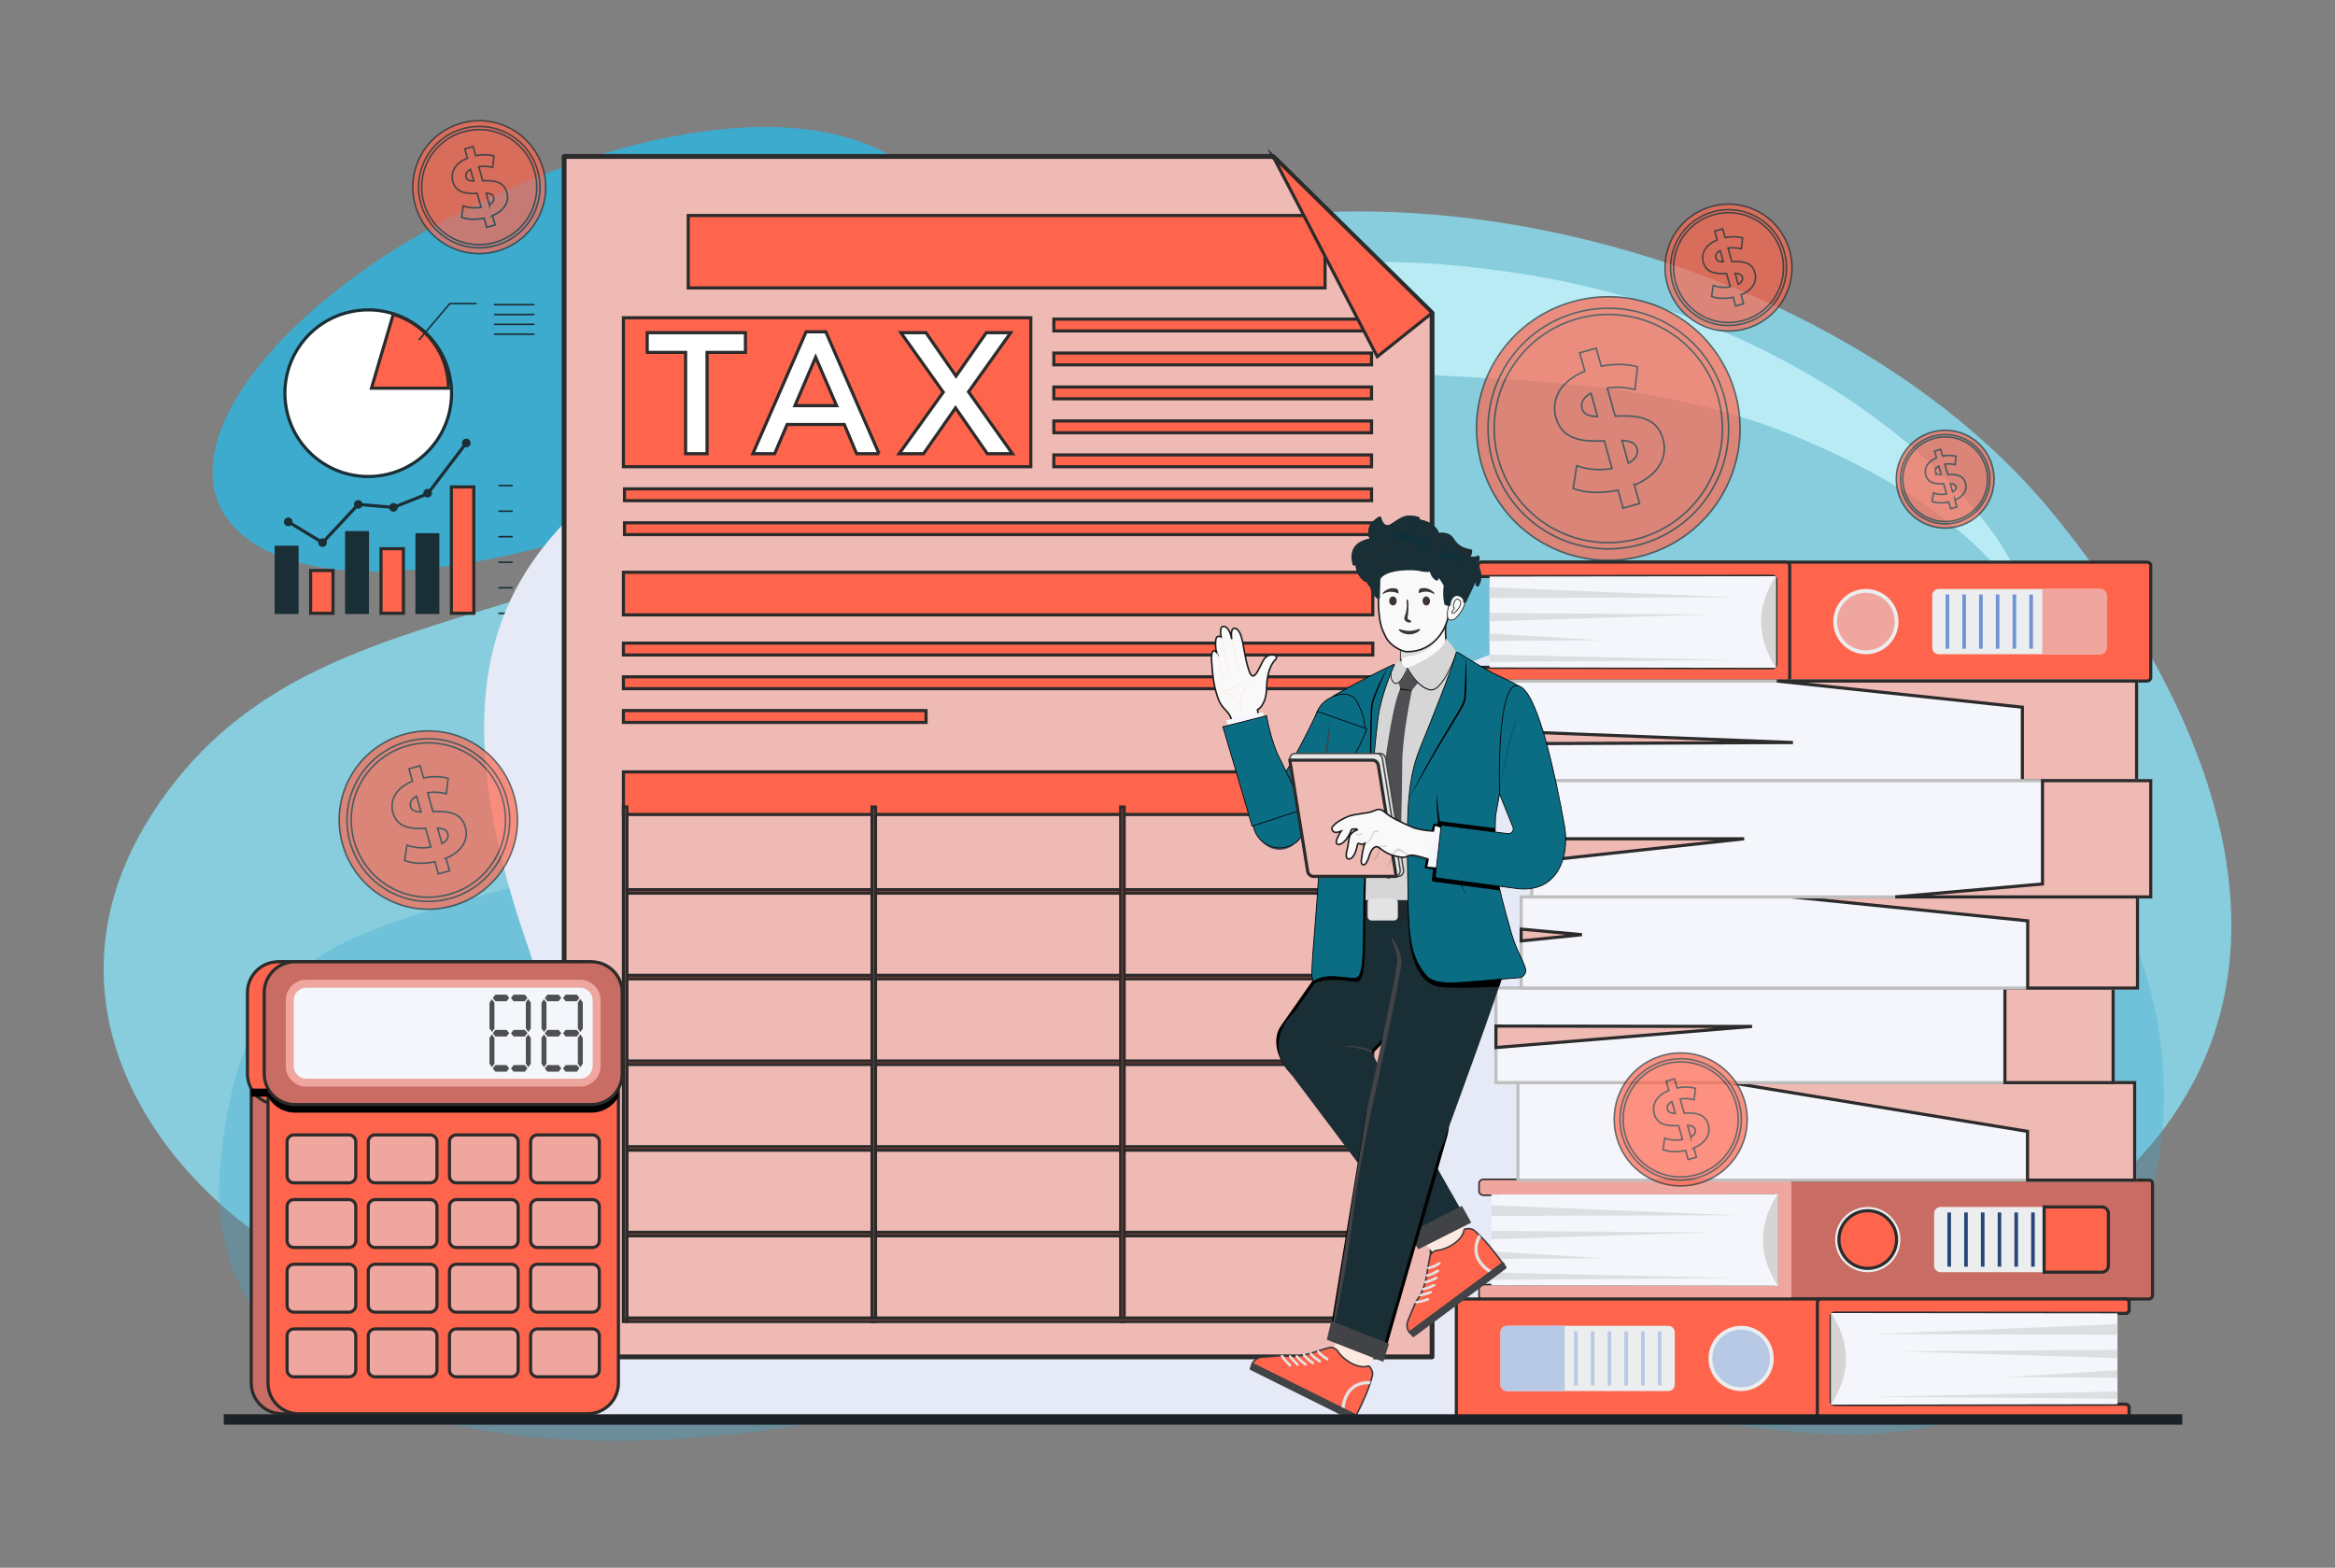 <?xml version="1.0" encoding="UTF-8"?>
<svg id="Layer_1" data-name="Layer 1" xmlns="http://www.w3.org/2000/svg" viewBox="0 0 746.61 501.34">
  <rect x="0" y="0" width="746.61" height="501.34" fill="#808080" stroke="none"/>
  <defs>
    <style>
      .cls-1, .cls-2, .cls-3, .cls-4, .cls-5, .cls-6, .cls-7, .cls-8, .cls-9, .cls-10, .cls-11, .cls-12, .cls-13, .cls-14, .cls-15, .cls-16, .cls-17, .cls-18, .cls-19, .cls-20, .cls-21, .cls-22 {
        fill-rule: evenodd;
      }

      .cls-1, .cls-23, .cls-3, .cls-24, .cls-25, .cls-10, .cls-26, .cls-27, .cls-28, .cls-18, .cls-19, .cls-29, .cls-30, .cls-31, .cls-22 {
        stroke-miterlimit: 10;
      }

      .cls-1, .cls-4, .cls-32 {
        fill: #efa69e;
      }

      .cls-1, .cls-24, .cls-25, .cls-10, .cls-26, .cls-28, .cls-18, .cls-29, .cls-22 {
        stroke: #2b2b2b;
      }

      .cls-2, .cls-33 {
        fill: #424347;
      }

      .cls-23, .cls-3, .cls-34, .cls-26, .cls-35, .cls-19 {
        stroke-width: .5px;
      }

      .cls-23, .cls-19, .cls-31 {
        fill: #f9f9f9;
        stroke: #1c1c1c;
      }

      .cls-3 {
        stroke: #3a3a3a;
      }

      .cls-3, .cls-26, .cls-28, .cls-18 {
        fill: #ff654d;
      }

      .cls-36, .cls-8, .cls-30 {
        fill: #f4f6fb;
      }

      .cls-5 {
        fill: #b8ebf4;
      }

      .cls-37 {
        opacity: .32;
      }

      .cls-37, .cls-6 {
        fill: #3dabce;
      }

      .cls-24, .cls-38 {
        fill: #fff;
      }

      .cls-7 {
        fill: #87cddd;
      }

      .cls-39 {
        fill: #3e3533;
      }

      .cls-40, .cls-41, .cls-38, .cls-34, .cls-11, .cls-35, .cls-14 {
        stroke-linecap: round;
        stroke-linejoin: round;
      }

      .cls-40, .cls-38, .cls-34, .cls-11, .cls-35, .cls-14 {
        stroke: #1a2e35;
      }

      .cls-40, .cls-34, .cls-42 {
        fill: none;
      }

      .cls-41, .cls-43, .cls-11, .cls-35 {
        fill: #1a2e35;
      }

      .cls-41, .cls-27 {
        stroke: #000;
      }

      .cls-9, .cls-44 {
        fill: #e3e3e3;
      }

      .cls-45 {
        fill: #e5e5e5;
      }

      .cls-25, .cls-10 {
        fill: #c96c63;
      }

      .cls-46 {
        fill: #fbc0a4;
      }

      .cls-47 {
        fill: #1d2227;
      }

      .cls-48 {
        isolation: isolate;
      }

      .cls-49 {
        opacity: .15;
      }

      .cls-12 {
        fill: #d5d5d5;
      }

      .cls-50 {
        fill: #ddd;
      }

      .cls-13, .cls-51 {
        fill: #fee9e1;
      }

      .cls-27 {
        fill: #0b6d84;
      }

      .cls-27, .cls-31 {
        stroke-width: .25px;
      }

      .cls-52 {
        fill: #d6d6d6;
      }

      .cls-53, .cls-17 {
        fill: #b8c9e5;
      }

      .cls-14 {
        fill: #0d303a;
      }

      .cls-54 {
        fill: #4e4f53;
      }

      .cls-55 {
        fill: #f69d7d;
      }

      .cls-16 {
        fill: #ecedee;
      }

      .cls-56 {
        fill: #e6eaf6;
      }

      .cls-57 {
        fill: #274675;
      }

      .cls-29, .cls-22 {
        fill: #efbab4;
      }

      .cls-30 {
        stroke: #bfbfbf;
      }

      .cls-20 {
        fill: #dcdee2;
      }

      .cls-42, .cls-58 {
        stroke: #444;
        stroke-miterlimit: 9.37;
        stroke-width: .46px;
      }

      .cls-58 {
        fill: #d8d8d8;
      }

      .cls-21 {
        fill: #2d2525;
      }

      .cls-59 {
        fill: #21282d;
      }

      .cls-60 {
        opacity: .7;
      }

      .cls-61 {
        fill: #6e94d3;
      }
    </style>
  </defs>
  <g>
    <path class="cls-7" d="M374.2,415.47c88.7,0,170.32.92,235.1,2.46,158.52-62.74,103.63-185.04,46.71-254.22-79.21-96.28-266.39-130.88-343.82-54.06-105.09,104.27-206.47,67.88-261.21,147.07-54.74,79.19,28.39,155.1,88.12,161.22,64.77-1.54,146.4-2.46,235.1-2.46h0Z"/>
    <path class="cls-6" d="M239.08,149.8c-51.13,26.95-135.71,47.83-163.79,19.18-20.98-21.41,4.86-61.56,55.48-92.01,50.59-30.43,118.36-48.84,155.3-26.44,43.84,26.59-7.61,78.52-46.99,99.27Z"/>
    <path class="cls-37" d="M689.97,372.28c15.18-88.09-60.94-170-172.24-187.28-15.89-2.47-33.52-4.57-52.94-6.06-112.01-8.56-196.7,73.48-274.11,97.02-77.41,23.54-112.92,20.69-120.21,96.31-7.29,75.62,81.05,99.16,181.22,84.18,100.17-14.98,91.93-52.03,207.63-22.11,117.59,30.41,168.82,37.94,207.63-9.99,11.55-14.27,19.57-32.14,23.01-52.07Z"/>
    <path class="cls-5" d="M486.13,87.48c95.24,14.69,155.84,75.34,161.78,104.62,2.44,12.02-2.08-16.1-50.66-41.7-43.42-22.88-77.22-27.12-128.87-29.88-36.5-1.95-74.73-5.06-72.01-20.14,2.15-11.91,28.29-22.38,89.77-12.89h0Z"/>
  </g>
  <g>
    <g>
      <circle class="cls-38" cx="117.74" cy="125.75" r="26.64" transform="translate(-20.55 23.02) rotate(-10.28)"/>
      <g>
        <path class="cls-28" d="M125.73,100.53l-6.95,23.6h24.61c0-11.17-7.45-20.59-17.65-23.6Z"/>
        <polyline class="cls-34" points="134.06 108.6 143.83 97.08 152.21 97.08"/>
        <g>
          <line class="cls-34" x1="158.14" y1="97.43" x2="170.71" y2="97.43"/>
          <line class="cls-34" x1="158.14" y1="100.57" x2="170.71" y2="100.57"/>
          <line class="cls-34" x1="158.14" y1="103.72" x2="170.71" y2="103.72"/>
          <line class="cls-34" x1="158.14" y1="106.86" x2="170.71" y2="106.86"/>
        </g>
        <rect class="cls-35" x="88.07" y="174.76" width="7.16" height="21.36"/>
        <rect class="cls-28" x="99.32" y="182.44" width="7.16" height="13.68"/>
        <rect class="cls-35" x="110.58" y="170.08" width="7.16" height="26.04"/>
        <rect class="cls-28" x="121.83" y="175.47" width="7.16" height="20.65"/>
        <rect class="cls-35" x="133.08" y="170.75" width="7.16" height="25.37"/>
        <rect class="cls-28" x="144.33" y="155.71" width="7.16" height="40.4"/>
        <g>
          <line class="cls-34" x1="159.54" y1="155.29" x2="163.73" y2="155.29"/>
          <line class="cls-34" x1="159.54" y1="163.46" x2="163.73" y2="163.46"/>
          <line class="cls-34" x1="159.54" y1="171.62" x2="163.73" y2="171.62"/>
          <line class="cls-34" x1="159.54" y1="179.79" x2="163.73" y2="179.79"/>
          <line class="cls-34" x1="159.54" y1="187.96" x2="163.73" y2="187.96"/>
          <line class="cls-34" x1="159.54" y1="196.13" x2="163.73" y2="196.13"/>
        </g>
        <g>
          <polyline class="cls-40" points="92.17 166.88 103.14 173.52 114.55 161.3 125.82 162.25 136.74 157.91 149.09 141.66"/>
          <path class="cls-43" d="M93.55,166.88c0-.76-.62-1.38-1.38-1.38s-1.38.62-1.38,1.38.62,1.38,1.38,1.38,1.38-.62,1.38-1.38Z"/>
          <path class="cls-43" d="M104.52,173.52c0-.76-.62-1.38-1.38-1.38s-1.38.62-1.38,1.38.62,1.38,1.38,1.38,1.38-.62,1.38-1.38Z"/>
          <path class="cls-43" d="M115.93,161.3c0-.76-.62-1.38-1.38-1.38s-1.38.62-1.38,1.38.62,1.38,1.38,1.38,1.38-.62,1.38-1.38Z"/>
          <path class="cls-43" d="M127.2,162.25c0-.76-.62-1.38-1.38-1.38s-1.38.62-1.38,1.38.62,1.38,1.38,1.38,1.38-.62,1.38-1.38Z"/>
          <path class="cls-43" d="M138.12,157.7c0-.76-.62-1.38-1.38-1.38s-1.38.62-1.38,1.38.62,1.38,1.38,1.38,1.38-.62,1.38-1.38Z"/>
          <path class="cls-43" d="M150.48,141.66c0-.76-.62-1.38-1.38-1.38s-1.38.62-1.38,1.38.62,1.38,1.38,1.38,1.38-.62,1.38-1.38Z"/>
        </g>
      </g>
    </g>
    <path class="cls-56" d="M563.54,452.62s43.73-81.59,17.2-162.68c-17.29-52.85-70.31-108.03-121.21-71.73-21.73,15.5-82.11-21.03-108.82-72.1-27.16-51.94-106.84-59.37-139.69-9.89-19.19,28.9-84.15,45.65-42.6,165.32,24.73,71.22-47.33,77.53-14.46,151.23l409.57-.16Z"/>
    <path class="cls-22" d="M457.9,100.08v333.83H180.38V50.03h226.7l50.82,50.05Z"/>
    <path class="cls-18" d="M457.63,100.2v333.44H180.65V50.31h226.32l50.66,49.89ZM458.09,99.89l-50.82-50.05c-.05-.05-.12-.08-.19-.08h-226.7c-.15,0-.27.12-.27.28v383.88c0,.15.12.27.27.27h277.52c.15,0,.27-.12.27-.27V100.09c0-.07-.03-.14-.08-.2"/>
    <g>
      <rect class="cls-28" x="220.06" y="68.92" width="203.63" height="23.15"/>
      <rect class="cls-28" x="199.34" y="101.61" width="130.26" height="47.64"/>
      <g class="cls-48">
        <g class="cls-48">
          <path class="cls-24" d="M226.08,145.09h-6.86v-32.4s-12.27,0-12.27,0v-6.3h31.4s0,6.3,0,6.3h-12.27s0,32.4,0,32.4Z"/>
        </g>
        <g class="cls-48">
          <path class="cls-24" d="M281.09,145.09h-7.19s-3.93-9.34-3.93-9.34h-18.3s-3.98,9.34-3.98,9.34h-6.97l17.03-38.98h6.3l17.03,38.98ZM260.8,114.24l-6.63,15.48h13.32l-6.69-15.48Z"/>
        </g>
        <g class="cls-48">
          <path class="cls-24" d="M315.7,145.09l-10.17-14.65-10.23,14.65h-7.8l14.1-19.68-13.55-19.02h8.02l9.62,13.88,9.68-13.88h7.8s-13.49,18.91-13.49,18.91l14.04,19.79h-8.02Z"/>
        </g>
      </g>
      <rect class="cls-28" x="200.45" y="311.9" width="238.49" height="1.12"/>
      <rect class="cls-28" x="200.45" y="284.5" width="238.49" height="1.12"/>
      <rect class="cls-28" x="199.34" y="183.01" width="239.61" height="13.62"/>
      <rect class="cls-28" x="200.45" y="394.08" width="238.49" height="1.12"/>
      <rect class="cls-28" x="200.45" y="366.69" width="238.49" height="1.12"/>
      <rect class="cls-28" x="199.34" y="246.84" width="239.61" height="13.62"/>
      <rect class="cls-28" x="199.34" y="216.44" width="239.61" height="3.79"/>
      <rect class="cls-28" x="199.34" y="227.23" width="96.76" height="3.79"/>
      <rect class="cls-28" x="200.45" y="339.29" width="238.49" height="1.12"/>
      <rect class="cls-28" x="199.34" y="205.66" width="239.61" height="3.79"/>
      <rect class="cls-28" x="199.34" y="258.07" width="1.12" height="164.53"/>
      <rect class="cls-28" x="358.33" y="258.07" width="1.12" height="164.53"/>
      <rect class="cls-28" x="278.83" y="258.07" width="1.12" height="164.53"/>
      <rect class="cls-28" x="437.82" y="258.07" width="1.12" height="164.53"/>
      <rect class="cls-28" x="200.45" y="421.48" width="238.49" height="1.12"/>
      <g>
        <rect class="cls-28" x="336.96" y="102.05" width="101.58" height="3.77"/>
        <rect class="cls-28" x="336.96" y="112.9" width="101.58" height="3.77"/>
        <rect class="cls-28" x="199.68" y="167.19" width="238.87" height="3.77"/>
        <rect class="cls-28" x="336.96" y="123.76" width="101.58" height="3.77"/>
        <rect class="cls-28" x="336.96" y="134.62" width="101.58" height="3.77"/>
        <rect class="cls-28" x="336.96" y="145.48" width="101.58" height="3.77"/>
        <rect class="cls-28" x="199.68" y="156.33" width="238.87" height="3.77"/>
      </g>
    </g>
    <path class="cls-18" d="M407.08,50.03l50.82,50.05-17.52,13.97-33.3-64.02Z"/>
    <g>
      <path class="cls-28" d="M686.48,217.78h-212.68c-.67,0-1.21-.47-1.21-1.05v-2.27c0-.58.54-1.05,1.21-1.05l92.82.14c.67,0,1.21-.47,1.21-1.05v-27.19c0-.58-.54-1.05-1.21-1.05l-92.82.1c-.67,0-1.21-.47-1.21-1.05v-2.5c0-.58.54-1.05,1.21-1.05h212.68c.67,0,1.21.47,1.21,1.05v35.92c0,.58-.54,1.05-1.21,1.05"/>
      <path class="cls-28" d="M571.04,217.78h-97.24c-.67,0-1.21-.47-1.21-1.05v-2.27c0-.58.54-1.05,1.21-1.05l92.82.14c.67,0,1.21-.47,1.21-1.05v-27.19c0-.58-.54-1.05-1.21-1.05l-92.82.1c-.67,0-1.21-.47-1.21-1.05v-2.5c0-.58.54-1.05,1.21-1.05h97.24c.67,0,1.21.47,1.21,1.05v35.92c0,.58-.54,1.05-1.21,1.05"/>
      <path class="cls-36" d="M476.28,184.37v29.06l91.55.13v-29.29l-91.55.1Z"/>
      <path class="cls-12" d="M567.83,184.27c-6.4,9.76-6.2,19.53,0,29.29v-29.29Z"/>
      <path class="cls-16" d="M596.62,188.35c-5.76,0-10.43,4.67-10.43,10.43s4.67,10.43,10.43,10.43,10.43-4.67,10.43-10.43-4.67-10.43-10.43-10.43"/>
      <path class="cls-4" d="M596.62,189.56c-5.09,0-9.22,4.13-9.22,9.22s4.13,9.22,9.22,9.22,9.22-4.13,9.22-9.22-4.13-9.22-9.22-9.22"/>
      <path class="cls-16" d="M619.93,188.35c-.56,0-1.09.21-1.48.6-.39.38-.61.9-.61,1.44v16.78c0,.54.22,1.06.61,1.44.39.38.93.6,1.48.6h51.55c.56,0,1.09-.21,1.48-.6.39-.38.61-.9.61-1.44v-16.78c0-.54-.22-1.06-.61-1.44-.39-.38-.93-.6-1.48-.6h-51.55Z"/>
      <path class="cls-4" d="M653.02,188.35v20.85h18.46c.56,0,1.09-.21,1.48-.6.39-.38.61-.9.61-1.44v-16.78c0-.54-.22-1.06-.61-1.44-.39-.38-.93-.6-1.48-.6h-18.46Z"/>
      <rect class="cls-61" x="648.88" y="190.11" width="1.15" height="17.33"/>
      <rect class="cls-61" x="638.16" y="190.11" width="1.15" height="17.33"/>
      <rect class="cls-61" x="627.45" y="190.11" width="1.15" height="17.33"/>
      <rect class="cls-61" x="643.52" y="190.11" width="1.15" height="17.33"/>
      <rect class="cls-61" x="632.81" y="190.11" width="1.15" height="17.33"/>
      <rect class="cls-61" x="622.1" y="190.11" width="1.15" height="17.33"/>
      <path class="cls-20" d="M476.28,187.8l78.29,3.2-78.29.21v-3.4Z"/>
      <path class="cls-20" d="M476.28,196l69.93.51-69.93,2.17v-2.68Z"/>
      <path class="cls-20" d="M476.28,211.66l78.29-.58-78.29-1.75v2.33Z"/>
      <path class="cls-20" d="M476.28,202.55l35.48,2.19-35.48.24v-2.44Z"/>
    </g>
    <g>
      <path class="cls-25" d="M687.06,415.4h-212.68c-.67,0-1.21-.47-1.21-1.05v-2.27c0-.58.54-1.05,1.21-1.05l92.82.14c.67,0,1.21-.47,1.21-1.05v-27.19c0-.58-.54-1.05-1.21-1.05l-92.82.1c-.67,0-1.21-.47-1.21-1.05v-2.5c0-.58.54-1.05,1.21-1.05h212.68c.67,0,1.21.47,1.21,1.05v35.92c0,.58-.54,1.05-1.21,1.05"/>
      <path class="cls-32" d="M571.62,415.4h-97.24c-.67,0-1.21-.47-1.21-1.05v-2.27c0-.58.54-1.05,1.21-1.05l92.82.14c.67,0,1.21-.47,1.21-1.05v-27.19c0-.58-.54-1.05-1.21-1.05l-92.82.1c-.67,0-1.21-.47-1.21-1.05v-2.5c0-.58.54-1.05,1.21-1.05h97.24c.67,0,1.21.47,1.21,1.05v35.92c0,.58-.54,1.05-1.21,1.05"/>
      <path class="cls-36" d="M476.87,381.98v29.06l91.55.13v-29.29l-91.55.1Z"/>
      <path class="cls-12" d="M568.42,381.88c-6.4,9.76-6.2,19.53,0,29.29v-29.29Z"/>
      <path class="cls-16" d="M597.21,385.97c-5.76,0-10.43,4.67-10.43,10.43s4.67,10.43,10.43,10.43,10.43-4.67,10.43-10.43-4.67-10.43-10.43-10.43"/>
      <path class="cls-18" d="M597.21,387.17c-5.09,0-9.22,4.13-9.22,9.22s4.13,9.22,9.22,9.22,9.22-4.13,9.22-9.22-4.13-9.22-9.22-9.22"/>
      <path class="cls-16" d="M620.52,385.97c-.56,0-1.09.21-1.48.6-.39.38-.61.9-.61,1.44v16.78c0,.54.22,1.06.61,1.44.39.38.93.6,1.48.6h51.55c.56,0,1.09-.21,1.48-.6.39-.38.61-.9.61-1.44v-16.78c0-.54-.22-1.06-.61-1.44-.39-.38-.93-.6-1.48-.6h-51.55Z"/>
      <path class="cls-18" d="M653.6,385.97v20.85h18.46c.56,0,1.09-.21,1.48-.6.39-.38.61-.9.61-1.44v-16.78c0-.54-.22-1.06-.61-1.44-.39-.38-.93-.6-1.48-.6h-18.46Z"/>
      <rect class="cls-57" x="649.46" y="387.73" width="1.15" height="17.33"/>
      <rect class="cls-57" x="638.75" y="387.73" width="1.15" height="17.33"/>
      <rect class="cls-57" x="628.04" y="387.73" width="1.15" height="17.33"/>
      <rect class="cls-57" x="644.1" y="387.73" width="1.15" height="17.33"/>
      <rect class="cls-57" x="633.39" y="387.73" width="1.15" height="17.33"/>
      <rect class="cls-57" x="622.68" y="387.73" width="1.15" height="17.33"/>
      <path class="cls-20" d="M476.87,385.42l78.29,3.2-78.29.21v-3.4Z"/>
      <path class="cls-20" d="M476.87,393.62l69.93.51-69.93,2.17v-2.68Z"/>
      <path class="cls-20" d="M476.87,409.27l78.29-.58-78.29-1.75v2.33Z"/>
      <path class="cls-20" d="M476.87,400.16l35.48,2.19-35.48.24v-2.44Z"/>
    </g>
    <g>
      <path class="cls-28" d="M466.87,453.41h212.68c.67,0,1.21-.47,1.21-1.05v-2.27c0-.58-.54-1.05-1.21-1.05l-92.82.14c-.67,0-1.21-.47-1.21-1.05v-27.19c0-.58.54-1.05,1.21-1.05l92.82.1c.67,0,1.21-.47,1.21-1.05v-2.5c0-.58-.54-1.05-1.21-1.05h-212.68c-.67,0-1.21.47-1.21,1.05v35.92c0,.58.54,1.05,1.21,1.05"/>
      <path class="cls-28" d="M582.31,453.41h97.24c.67,0,1.21-.47,1.21-1.05v-2.27c0-.58-.54-1.05-1.21-1.05l-92.82.14c-.67,0-1.21-.47-1.21-1.05v-27.19c0-.58.54-1.05,1.21-1.05l92.82.1c.67,0,1.21-.47,1.21-1.05v-2.5c0-.58-.54-1.05-1.21-1.05h-97.24c-.67,0-1.21.47-1.21,1.05v35.92c0,.58.54,1.05,1.21,1.05"/>
      <path class="cls-36" d="M677.06,419.99v29.06l-91.55.13v-29.29l91.55.1Z"/>
      <path class="cls-12" d="M585.51,419.89c6.4,9.76,6.2,19.53,0,29.29v-29.29Z"/>
      <path class="cls-16" d="M556.72,423.98c5.76,0,10.43,4.67,10.43,10.43s-4.67,10.43-10.43,10.43-10.43-4.67-10.43-10.43,4.67-10.43,10.43-10.43"/>
      <path class="cls-17" d="M556.72,425.19c5.09,0,9.22,4.13,9.22,9.22s-4.13,9.22-9.22,9.22-9.22-4.13-9.22-9.22,4.13-9.22,9.22-9.22"/>
      <path class="cls-16" d="M533.41,423.98c.56,0,1.09.21,1.48.6.39.38.61.9.61,1.44v16.78c0,.54-.22,1.06-.61,1.44-.39.38-.93.6-1.48.6h-51.55c-.56,0-1.09-.21-1.48-.6-.39-.38-.61-.9-.61-1.44v-16.78c0-.54.22-1.06.61-1.44.39-.38.93-.6,1.48-.6h51.55Z"/>
      <path class="cls-17" d="M500.32,423.98v20.85h-18.46c-.56,0-1.09-.21-1.48-.6-.39-.38-.61-.9-.61-1.44v-16.78c0-.54.22-1.06.61-1.44.39-.38.93-.6,1.48-.6h18.46Z"/>
      <rect class="cls-53" x="503.32" y="425.74" width="1.15" height="17.33"/>
      <rect class="cls-53" x="514.03" y="425.74" width="1.15" height="17.33"/>
      <rect class="cls-53" x="524.74" y="425.74" width="1.15" height="17.33"/>
      <rect class="cls-53" x="508.67" y="425.74" width="1.15" height="17.33"/>
      <rect class="cls-53" x="519.39" y="425.74" width="1.15" height="17.33"/>
      <rect class="cls-53" x="530.1" y="425.74" width="1.15" height="17.33"/>
      <path class="cls-20" d="M677.06,423.43l-78.29,3.2,78.29.21v-3.4Z"/>
      <path class="cls-20" d="M677.06,431.63l-69.93.51,69.93,2.17v-2.68Z"/>
      <path class="cls-20" d="M677.06,447.29l-78.29-.58,78.29-1.75v2.33Z"/>
      <path class="cls-20" d="M677.06,438.17l-35.48,2.19,35.48.24v-2.44Z"/>
    </g>
    <g>
      <rect class="cls-30" x="485.35" y="346.21" width="197.2" height="31.18"/>
      <path class="cls-22" d="M553.23,346.2l95.06,15.59v15.59h34.26v-31.19h-129.32Z"/>
      <rect class="cls-30" x="478.32" y="315.95" width="197.34" height="30.25"/>
      <path class="cls-22" d="M478.32,334.99v-6.87l81.89.12-81.89,6.75Z"/>
      <rect class="cls-29" x="641.07" y="315.96" width="34.6" height="30.25"/>
      <rect class="cls-30" x="486.39" y="286.82" width="197.06" height="29.14"/>
      <rect class="cls-30" x="478.2" y="217.79" width="204.96" height="31.87"/>
      <path class="cls-22" d="M572.87,286.82l75.48,7.65v21.49h35.11v-29.14h-110.59Z"/>
      <path class="cls-22" d="M568.14,217.79l78.5,8.36v23.51h36.52v-31.87h-115.02Z"/>
      <path class="cls-22" d="M486.39,300.89v-3.77l19.42,1.78-19.42,1.99Z"/>
      <path class="cls-22" d="M478.2,237.84v-4.12l95.08,3.73-95.08.39Z"/>
      <rect class="cls-30" x="489.75" y="249.65" width="197.94" height="37.17"/>
      <path class="cls-22" d="M653.08,249.65v33.03l-47.06,4.14h81.67v-37.17h-34.6Z"/>
      <path class="cls-22" d="M489.75,275.63v-7.4h67.93l-67.93,7.4Z"/>
    </g>
    <path class="cls-54" d="M426.16,288.29s-.05,13.45,0,14.18c.05.73,7.45,7.08,17.37,7.08,15.24,0,33.48-4.84,33.22-7.98-.18-2.07-.4-13.27-.4-13.27h-50.19Z"/>
    <path class="cls-46" d="M460.71,393.79c-2.54,1.88-3.55,4.91-2.14,7.66l3.85,5.78,2.57,3.46,11.34-8.41s-4.66-6.18-5.97-7.42c-1.31-1.24-5.01-4.5-9.64-1.07"/>
    <path class="cls-51" d="M451.75,393.11s6.66,7.84,9.36,10.72c2.7,2.88,5.19,2.15,8.29-.09,3.09-2.24,2.19-5.69.93-7.96-1.26-2.27-6.79-10.1-6.79-10.1l-11.78,7.43Z"/>
    <path class="cls-3" d="M450.19,422.36c-.51,1.22-.34,2.63.45,3.7h0s29.84-22.13,29.84-22.13c-3.44-4.63-5.53-7.24-8.9-10.3-.58-.53-1.36-.79-2.14-.71-.33.03-.65.06-.9.08-.23.02-.41.2-.44.43-.43,3.19-5.29,6.14-8.6,6.42-.39.03-.77.18-1.09.41-.11.08-.23.17-.35.26-.42.31-.71.77-.82,1.27-1.25,5.83-.93,9.56-4.55,14.53,0,0-1.53,3.66-2.52,6.04"/>
    <path class="cls-9" d="M473.57,395.53c-.24-.25-.49-.49-.74-.74-.67,1.1-1.63,3.15-1.37,5.54.24,2.12,1.44,4.54,4.75,6.76l.87-.65c-3.2-2.04-4.4-4.25-4.62-6.22-.22-1.97.52-3.68,1.1-4.68"/>
    <path class="cls-9" d="M460.5,404.29c.22-.17.21-.41-.02-.55-.23-.14-.6-.12-.82.05,0,0-1.27.97-2.89,1.29-.31.06-.5.28-.43.49.08.21.39.32.7.26,1.94-.39,3.47-1.54,3.47-1.54"/>
    <path class="cls-9" d="M459.52,408.94c.24-.15.27-.4.06-.55-.21-.15-.57-.16-.82,0,0,0-1.44.9-3.09,1.23-.31.06-.5.28-.43.49.08.21.39.32.7.26,1.9-.38,3.58-1.42,3.58-1.42"/>
    <path class="cls-9" d="M460.03,406.69c.22-.17.21-.41-.02-.55-.23-.14-.6-.12-.82.05,0,0-1.27.97-2.89,1.29-.31.06-.5.28-.43.49.08.21.39.32.7.26,1.94-.39,3.47-1.54,3.47-1.54"/>
    <path class="cls-9" d="M458.82,411.29c.25-.15.29-.39.09-.55-.2-.16-.56-.17-.82-.03,0,0-1.41.82-3.07,1.15-.31.06-.5.28-.43.49.08.21.39.32.7.26,1.9-.38,3.52-1.32,3.52-1.32"/>
    <path class="cls-9" d="M457.62,413.59c.28-.12.38-.36.23-.54-.15-.18-.51-.24-.79-.12,0,0-1.28.53-2.97.87-.31.06-.5.28-.43.49.08.21.39.32.7.26,1.86-.38,3.27-.96,3.27-.96"/>
    <path class="cls-9" d="M456.76,415.86c.27-.11.37-.35.21-.53-.16-.19-.52-.25-.79-.14,0,0-1.67.65-3.38.86-.31.04-.52.24-.47.45.06.21.36.35.68.31,1.89-.23,3.75-.95,3.75-.95"/>
    <path class="cls-2" d="M450.5,425.79c-.06.05-.1.12-.1.21,0,.09.03.17.1.24.32.35.89.95,1.18,1.26.11.12.27.14.38.06,2.42-1.79,26.72-19.82,29.53-21.9.15-.11.18-.33.07-.52-.2-.35-.53-.91-.75-1.3-.06-.11-.16-.19-.27-.22-.11-.03-.23-.01-.31.05-3.15,2.34-27.1,20.1-29.82,22.12"/>
    <path class="cls-41" d="M430.78,344.46c-3.42,4.56-8.92,5.59-15.3.74-6.38-4.85-8.78-12.49-5.36-17.05,0,0,21.89-31.21,26.12-37.69,4.23-6.48,10.26-9.63,20.47-2.85,10.57,7.03,11.59,16.73,7.56,21.87-4.04,5.14-33.48,34.99-33.48,34.99"/>
    <path class="cls-43" d="M432.54,326.07c-3.81-5.82-9.91-8.29-16.63-3.93-6.72,4.36-9.09,12.62-5.28,18.45l42.52,56.52,15.41-7.76-36.02-63.27Z"/>
    <path class="cls-33" d="M470.42,390.97l-16.88,8.52-3.37-5.13,17.29-8.72,2.96,5.33Z"/>
    <g class="cls-49">
      <path class="cls-15" d="M460.04,374.38l-7.15,24.12-2.72-4.14.66-.33-1.3-1.73,7.78-22.7,2.72,4.78Z"/>
    </g>
    <path class="cls-2" d="M438.05,335.75c.3.12.6.26.89.41-.14.14-.27.28-.4.41,0,0-.02,0-.02-.01-1.23-.52-4.98-1.92-9.73-1.98,0,0,4.92-.63,9.27,1.17"/>
    <path class="cls-46" d="M433.69,430.43c-2.83-1.41-5.99-.94-7.8,1.57l-3.4,6.05-1.92,3.86,12.64,6.29s3.39-6.96,3.9-8.69c.5-1.73,1.74-6.51-3.42-9.08"/>
    <path class="cls-51" d="M429.7,421.87s-3.44,9.75-4.78,13.47c-1.34,3.72.44,5.6,3.84,7.35,3.4,1.74,6.07-.63,7.52-2.79,1.45-2.15,5.39-10.9,5.39-10.9l-11.97-7.13Z"/>
    <path class="cls-3" d="M403.47,434.02c-1.32.1-2.5.89-3.09,2.08h0s33.26,16.55,33.26,16.55c2.57-5.17,3.94-8.21,5.14-12.6.21-.76.09-1.57-.34-2.23-.17-.28-.35-.55-.48-.76-.12-.19-.36-.27-.58-.2-3.04,1.06-7.87-1.93-9.62-4.75-.21-.34-.51-.61-.86-.79-.12-.06-.26-.13-.39-.2-.47-.23-1-.28-1.51-.15-5.77,1.53-8.94,3.5-15.01,2.54,0,0-3.96.3-6.52.5"/>
    <path class="cls-9" d="M437.98,442.68c.11-.33.22-.66.32-1-1.28-.1-3.55-.03-5.55,1.29-1.79,1.17-3.39,3.34-3.86,7.3l.97.48c.37-3.78,1.79-5.84,3.45-6.94,1.66-1.09,3.52-1.21,4.67-1.15"/>
    <path class="cls-9" d="M424.25,435c.25.12.46,0,.48-.27.02-.27-.17-.59-.42-.71,0,0-1.44-.7-2.47-1.99-.2-.25-.48-.32-.63-.16-.15.16-.11.49.08.74,1.23,1.55,2.95,2.39,2.95,2.39"/>
    <path class="cls-9" d="M419.65,436.25c.24.15.48.06.52-.19.04-.25-.12-.58-.36-.73,0,0-1.46-.88-2.5-2.2-.2-.25-.48-.32-.63-.16-.15.16-.11.49.08.74,1.21,1.52,2.89,2.54,2.89,2.54"/>
    <path class="cls-9" d="M421.89,435.67c.25.12.46,0,.48-.27.02-.27-.17-.59-.42-.71,0,0-1.44-.7-2.47-1.99-.2-.25-.48-.32-.63-.16-.15.16-.11.49.08.74,1.23,1.55,2.95,2.39,2.95,2.39"/>
    <path class="cls-9" d="M417.25,436.68c.24.15.48.08.53-.17.05-.25-.1-.58-.34-.74,0,0-1.37-.89-2.42-2.21-.2-.25-.48-.32-.63-.16-.15.16-.11.49.08.74,1.2,1.52,2.77,2.54,2.77,2.54"/>
    <path class="cls-9" d="M414.65,436.66c.23.2.49.18.58-.04.09-.22-.02-.56-.25-.75,0,0-1.05-.9-2.13-2.26-.2-.25-.48-.32-.63-.16-.15.16-.11.49.08.74,1.18,1.49,2.34,2.47,2.34,2.47"/>
    <path class="cls-9" d="M412.24,436.93c.22.2.48.17.57-.05.09-.23-.01-.57-.23-.77,0,0-1.34-1.19-2.3-2.62-.18-.26-.45-.36-.62-.21-.16.15-.15.48.03.75,1.07,1.58,2.55,2.91,2.55,2.91"/>
    <path class="cls-2" d="M400.55,435.85c-.07-.04-.16-.03-.23,0-.08.04-.14.11-.17.19-.16.45-.44,1.22-.58,1.62-.05.15,0,.31.12.37,2.7,1.34,29.79,14.82,32.92,16.37.17.08.38.01.5-.17.22-.34.57-.88.81-1.26.07-.1.09-.23.07-.34-.02-.12-.09-.21-.19-.26-3.51-1.75-30.21-15.02-33.24-16.54"/>
    <path class="cls-41" d="M462.38,362.87c1.62-6.78-.57-12.93-8.28-15.05-7.71-2.12-15.28,1.65-16.91,8.43l-11.48,70.27,16.51,6.45,20.16-70.1Z"/>
    <path class="cls-43" d="M462.38,362.87c-1.62,6.78-6.45,11.63-14.17,9.51-7.72-2.13-12.65-9.35-11.03-16.13,0,0,9.73-45.66,11.46-54.98,1.72-9.32,6.31-15.88,18.31-13.57,12.43,2.39,16.79,12.6,14.78,20.33-2.01,7.73-19.35,54.84-19.35,54.84"/>
    <path class="cls-33" d="M442.3,435.48l-18.05-7.06,1.42-5.98,18.48,7.23-1.85,5.82Z"/>
    <path class="cls-2" d="M436.79,356.22s4.53-20.39,7.64-35.84c2.41-11.96,2.33-12.68,2.34-12.85.09-1.57-.3-3.11-.93-4.84-.21-.56-.19-.57-.84-2.3-.11-.3-.12-.3-.12-.31-.01-.14.08-.13.07-.27.07.06.19.05.25.11.03.02.72,1.22.78,1.32.09.15,1.07,1.76,1.65,3.42.41,1.16.45,2.18.46,2.37.03.71.01,1.17-.35,3.44-.38,2.37-1.4,8.6-6.91,34.09-1.26,5.84-2.46,11.27-2.6,11.9,0,.02,0,.03,0,.05-7.08,33.54-4.57,34.61-11.51,67.26.05-.25-.51-.66-.46-.91,0,0,10.54-66.65,10.54-66.65,0,0,0,0,0,0"/>
    <path class="cls-23" d="M463.25,212.35s-13.9,9.72-18.52,6.79c-4.62-2.93-3.76-3.66-3.76-3.66,0,0,6.32-1.38,6.71-2.62.15-.47.21-1.85.22-3.38.03-2.49-.05-5.37-.05-5.37l14.61-7.6s-.03.34-.07.92t0,0c-.14,1.98-.32,4.06-.09,6.69.3,3.39.96,8.22.96,8.22"/>
    <path class="cls-50" d="M447.87,205.25l14.11-7.48s-.02.34-.04.92t0,0c-2.26,9.48-9.3,10.95-10.85,11.07-1.33.1-2.83.77-3.22.95.01-.38.02-.79.02-1.21.02-1.51,0-3.18-.03-4.24"/>
    <path class="cls-19" d="M440.74,190.09c.01-1.45.06-3.07.13-4.91.02-.58.05-1.18.08-1.81.38-8.05,3.11-9.05,9.92-8.92,6.82.13,12.13,10.83,12.5,18.88.36,7.83-5.25,15.22-13.52,15.07-1.58-.03-5.22-1.8-6.65-4.51-1.54-2.92-2.45-5.18-2.46-12.79,0-.32,0-.65,0-1"/>
    <path class="cls-31" d="M465.49,197.65c-1.29,1.24-2.41.32-2.41.32-.8-1.74.29-4.65.29-4.65-.02-1.58,1.24-3.86,3.36-3.08.2.07.41.18.63.31,2.49,1.54-.15,5.45-1.86,7.1"/>
    <path class="cls-31" d="M467.02,192.47c.18.96-.39,1.79-1.02,2.54-.66.78-.91.92-1.16,1.06-.26.14-.48.14-.58-.13-.1-.26.11-.53.27-.76.16-.23.68-.65.46-.82-.1-.08-.33-.28-.29-.5.05-.28.07-.45.12-.73.06-.36.22-.76.34-.95.21-.33.55-.63.93-.59.4.05.86.48.93.88"/>
    <path class="cls-11" d="M440.74,191.08c-.31-.23-1.55-1.08-2.17-3.28-.28-1-1.37-.96-1.51-3.71,0,0-.5.66-.42,1.45,0,0-3.67-2.64-2.37-6.46,0,0-.9.37-1.25,1.21,0,0-2.59-6.77,5.73-7.59,0,0-2.8-3.88,2.42-7.02,0,0,.88,4.19,3.94,2.27,3.06-1.92,4.31-3.38,8.34-2.12,0,0-1.05.08-1.88.6,0,0,6.51-.27,8.27,4.6,0,0,3.14-.92,4.62,1.56,1.48,2.48,3.73,3.29,5.76,3.59,0,0-.09,1.56-.95,1.89,0,0,1.31,1,3.33.18,0,0-.02,1.56-1.21,1.86,0,0,3.15,2.9,1.05,6.91,0,0-.05-1.38-.57-2.09l-3.5,7.39s0,0,0-.01c-.02-.71-.32-1.33-1.02-1.76-.22-.13-.43-.24-.63-.31-2.11-.79-3.38,1.5-3.36,3.08,0,0,0,0,0,0l-1.05-.28s-.65-2.71-.18-5.76c-.08-.37-1.4-2.78-2.81-3.77,0,0,.19,1.12.13,1.66,0,0-1.42-.49-1.84-2.84,0,0-2.1.28-3.59-.21-1.41-.46-11.53-.81-13.15,3.04-.07,1.84-.12,3.47-.13,4.91,0,.34,0,.67,0,1"/>
    <path class="cls-11" d="M470.13,176.78c-.11.48-.35,1.11-.86,1.31,0,0,1.31,1,3.33.18,0,0-.02,1.56-1.21,1.86,0,0,3.15,2.9,1.05,6.91,0,0-.05-1.38-.57-2.09,0,0-1.06,1.29-2.12,1.22-1.15-.08-1.71-.82-2.82-.18-1.11.63-2.91.16-2.91.16,0,0,2.27-1.54,2.1-2.87-.17-1.33-1.69-2.32-4.57-2.47-2.88-.15-3.03-2.16-2.28-4.37.75-2.21.39-3.9.39-3.9,0,0,0,3.06-1.68,4.85-1.68,1.78-5.48.03-7.25-.36-1.77-.38-.51,2.63-5.3,1.98-4.9-.66-8.49,4.6-8.4,5.12,0,0-.5.66-.42,1.45,0,0-3.67-2.64-2.37-6.46,0,0-.9.37-1.25,1.21,0,0-.1-.38-.15-.96-.09-1.13.03-3.03,1.44-4.53.98-1.05,1.82-1.84,4.44-2.1,0,0-1.69-2.35,0-4.86.49-.72,1.25-1.46,2.41-2.15,0,0,.88,4.19,3.94,2.27,2.77-1.74,4.06-3.1,7.26-2.41.34.07.7.17,1.08.29,0,0-1.05.08-1.88.6,0,0,5.94-.2,7.92,3.78.13.25.24.52.35.81,0,0,3.14-.92,4.62,1.56.03.05.06.1.09.14,1.48,2.37,3.69,3.15,5.68,3.45,0,0-.01.26-.09.59"/>
    <path class="cls-14" d="M449.28,174.22s-.02-.05-.03-.08c0,0,.01.03.03.08M434.27,179.08s-.9.37-1.25,1.21c0,0-.1-.38-.15-.96,3.18-3,7.2-4.3,11.65-3.64,5.39.8,4.93-1.07,4.77-1.47.54,1.26-.12,2.39-5.9,1.95-5.9-.45-9.11,2.91-9.11,2.91"/>
    <path class="cls-14" d="M434.31,174.8c1.04-.65,1.89-1.35,3.69-1.24,3.08.18,3.87-1.27,3.87-1.27,0,0-3.83.93-3.11-4.45-1.7,2.52,0,4.86,0,4.86-2.62.26-3.45,1.05-4.44,2.1"/>
    <path class="cls-14" d="M452.37,165.55c-.8.25-1.88.79-2.42,1.92-.9,1.89,5.19-1.67,9.54,2.76-1.98-3.98-7.92-3.78-7.92-3.78.83-.52,1.88-.6,1.88-.6-.38-.12-.74-.21-1.08-.29"/>
    <path class="cls-14" d="M444.97,170.39c-.19-.03-.38.06-.49.22-.11.16-.11.38,0,.54.75,1.18,2.15,2.81,3.84,2.36,2.58-.69,5.6,1.31,6.38,2.57.78,1.26,5.93-3.7.67-4.85-4.21-.93-6.03-.82-6.52-1.54-.08-.12-.2-.19-.34-.21-.14-.02-.28.02-.39.11-.62.49-1.68,1.06-3.15.81"/>
    <path class="cls-14" d="M461.07,175.19c-.13-.11-.31-.14-.47-.07-.16.07-.26.21-.28.38-.12,1.37-1.42,4.4,1.85,3.87,4.49-.73,4.69,2.26,5.57,2.97.88.71.42-5.58-1.91-5.36-2.18.2-2,.55-4.76-1.79"/>
    <path class="cls-21" d="M464.55,172.74c.35,1.16,1.53,3.16,5.59,4.04.08-.33.09-.59.09-.59-1.99-.3-4.2-1.08-5.68-3.45"/>
    <path class="cls-39" d="M454.08,201.17c-.12-.12-.51.02-1.11.2-.59.18-1.4.37-2.3.38-.9.01-1.71-.16-2.3-.32-.6-.16-.99-.29-1.11-.17-.05.06-.03.18.09.33.11.16.32.35.61.54.29.19.68.38,1.15.52.46.14,1.01.22,1.58.21.57-.01,1.11-.11,1.57-.26.46-.15.85-.35,1.14-.55.29-.2.49-.4.6-.56.11-.16.14-.28.08-.33"/>
    <path class="cls-39" d="M458.45,189.44s-.04-.04-.07-.07c-1.24-1.16-2.68-1.57-4.15-1.18-.13.03-.26.08-.37.26-.21.33-.25.72-.25,1.27,1.71-.79,3.43-.69,5,.31.06-.18.04-.2-.01-.35-.04-.11-.09-.18-.15-.24"/>
    <path class="cls-39" d="M442.32,189.39s.05-.04.07-.06c1.28-1.12,2.73-1.49,4.18-1.05.13.04.26.09.37.27.2.34.23.72.21,1.28-1.69-.84-3.41-.79-5,.15-.05-.19-.03-.2.02-.35.04-.11.1-.18.15-.24"/>
    <path class="cls-39" d="M454.86,192.21c.03.79.58,1.42,1.24,1.4.66-.02,1.17-.68,1.15-1.48-.03-.79-.58-1.42-1.24-1.4-.66.02-1.17.68-1.15,1.48"/>
    <path class="cls-39" d="M444.2,192.21c.03.79.58,1.42,1.24,1.4.66-.02,1.17-.68,1.15-1.48-.03-.79-.58-1.42-1.24-1.4-.66.02-1.17.68-1.15,1.48"/>
    <path class="cls-39" d="M449.74,192.22c-.02-.1-.01-.19.02-.29.07-.22.23-.54.45.08.26.71.18,4.14-.15,5.41-.08.29.06.59.34.71l.48.21c.15.07.28.19.33.35.06.18,0,.38-.49.4-.91.04-1.99-.85-1.66-1.7.32-.83,1.05-3.02.68-5.17"/>
    <path class="cls-52" d="M463.94,239.79l-4.57,53.69s-25.89.17-27.17-.35c-1.28-.52,4.42-64.1,6.98-70.5,1.71-4.27,4.17-7.37,5.61-8.97.04-.05.09-.1.13-.14.65-.7,1.06-1.07,1.06-1.07,0,0,.93-1.22,1.86-1.22,0,0,.47,1.88,1.95,2.32.05.02.1.03.15.04.04,0,.07.02.11.02,0,0,.02,0,.07-.03.01,0,.03-.01.05-.02,1.25-.5,11.88-4.89,12.1-9.43,0,0,2.85,2.79,3.31,4.65h0c.02.09.04.26.05.49.21,4.25-1.71,30.52-1.71,30.52"/>
    <rect class="cls-59" x="432.63" y="287.85" width="21.8" height="6.08"/>
    <path class="cls-44" d="M445.68,294.37h-7.11c-.71,0-1.28-.58-1.28-1.28v-4.45c0-.71.58-1.28,1.28-1.28h7.11c.71,0,1.28.58,1.28,1.28v4.45c0,.71-.58,1.28-1.28,1.28"/>
    <path d="M465.59,208.78c-.69,1.92-1.48,3.8-2.39,5.61-.49.98-1.03,1.94-1.63,2.85-.61.9-1.28,1.79-2.11,2.47-.42.34-.89.61-1.4.72-.25.05-.51.06-.77.01-.13-.02-.26-.06-.39-.09-.13-.04-.26-.08-.38-.12-1.01-.37-1.91-1.02-2.71-1.75-.11-.11-.23-.21-.34-.32-.66-.66-1.26-1.39-1.81-2.15-.54-.75-1.04-1.55-1.49-2.36,0-.01-.01-.02-.02-.03,0-.02.02-.04.02-.06-.02,0-.03.01-.05.02-.05.02-.07.03-.07.03-.04,0-.07-.01-.11-.02-.05-.01-.1-.02-.15-.04.03.06.06.12.09.18-.12.27-.24.55-.37.82-.26.54-.53,1.08-.83,1.6-.3.51-.62,1.02-1.01,1.47-.15.17-.3.32-.47.46-.06.04-.11.09-.17.13-.23.16-.5.26-.76.23-.25-.03-.49-.2-.69-.4-.2-.2-.34-.45-.45-.72-.22-.54-.29-1.14-.32-1.73-.03-.6,0-1.2.07-1.8,0-.08.02-.17.03-.25-.04.05-.09.09-.13.14-.11.63-.17,1.26-.17,1.9,0,.61.07,1.23.29,1.82.11.29.27.58.49.81.11.12.23.22.37.31.14.09.3.15.47.18.35.04.68-.09.94-.27.27-.18.49-.4.7-.63.41-.47.74-.98,1.04-1.52.42-.75.78-1.52,1.1-2.31.43.77.9,1.51,1.41,2.22.57.79,1.2,1.55,1.89,2.24.09.1.19.19.29.28.81.75,1.74,1.42,2.8,1.81.13.04.27.09.4.13.14.03.27.07.42.1.29.05.59.04.87-.02.57-.13,1.07-.43,1.51-.78.87-.72,1.54-1.62,2.16-2.54.61-.93,1.14-1.9,1.63-2.89.84-1.7,1.58-3.45,2.23-5.23-.01-.23-.03-.39-.05-.49"/>
    <path class="cls-54" d="M453.34,218.42l-1.9,2.34-3.67-.6-.56-1.74c.27-.18.49-.4.7-.63.41-.47.74-.98,1.04-1.52.42-.75.78-1.52,1.1-2.31.43.77.9,1.51,1.41,2.22.57.79,1.2,1.55,1.89,2.24"/>
    <path class="cls-54" d="M451.47,220.21c-.02.34-.03.55-.03.55,0,0-.01.05-.03.15-.33,1.58-3.05,14.96-3.05,23.23s-.58,28.29-.54,30.06c0,.09-.02.17-.06.24l-3.29,6.36c-.19.36-.7.37-.9.02l-3.87-6.76c-.05-.09-.07-.18-.07-.28.17-2.78,3.74-43.69,7.97-53.26.06-.13.11-.25.17-.36.14-.28.27-.54.39-.79,3.42-6.61,3.4-1.03,3.31.83"/>
    <path d="M451.43,220.76s-.01.05-.03.15l-3.81-.39c.06-.13.11-.25.17-.36l3.67.6Z"/>
    <path class="cls-27" d="M487.28,311.88c-.39.44-.96.74-1.61.79-21.82,1.63-26.87,3.25-30.47-1.67-5.34-7.3-4.81-15.42-5.12-33.49-.04-2.53-.07-4.9-.08-7.15-.06-13.83.69-22.71,3.96-30.85,3.68-9.16,10.03-24.69,11.64-30.72.07-.28.48-.23.72-.08,1.88,1.21,8.67,5.5,12.84,7.4,3.45,1.57,5.28,2.57,6.05,3.02.28.16.43.48.37.8l-6.1,33.95-1.25,6.87s-.01.23-.03.64c-.08,1.79-.26,7.08-.04,12.4.02.35.03.7.05,1.05.1,1.84.25,3.65.48,5.3.46,3.33,2.33,10.38,4.32,17.38.06.2.11.4.17.6,1.74,6.1,3.55,8.17,4.58,11.54.25.82.03,1.64-.48,2.21"/>
    <path class="cls-15" d="M450.3,295.44c-.08-1.67-.13-3.45-.16-5.35,0-.48-.02-.97-.02-1.47-.02-1.33-.03-2.71-.03-4.16-.02-3.46-.03-7.04-.09-10.67-.02-1.2-.02-2.35,0-3.44,0,2.25.04,4.62.08,7.15,0,.22,0,.44.01.66.04,2.19.06,4.29.09,6.29.02,1.49.04,2.88.06,4.2,0,.47.02.93.03,1.38.04,1.84.1,3.51.19,5.05.41,7.16,1.48,11.44,4.75,15.91,1.22,1.67,2.61,2.59,4.77,3.01.02,0,.03,0,.05.01,3.63.68,9.4-.02,20.13-.91-.25.76-.52,1.57-.82,2.44-8.04.4-16.7.46-19.25,0-2.28-.4-4.18-1.68-5.45-3.41-2.99-4.08-3.99-9.24-4.35-16.7"/>
    <path d="M468.7,210.21c.12,2.09.19,4.19.2,6.28.01,1.05,0,2.1-.02,3.14-.02,1.05-.06,2.1-.15,3.15-.02.26-.05.53-.09.8-.03.27-.1.55-.19.81-.18.52-.42,1-.66,1.47-.49.94-1.02,1.84-1.56,2.74-1.08,1.8-2.18,3.58-3.27,5.37-2.17,3.58-4.34,7.16-6.42,10.79-1.04,1.82-2.07,3.64-3.09,5.46-1.02,1.83-2.02,3.67-3.02,5.5.93-1.88,1.88-3.74,2.85-5.6l1.47-2.78,1.51-2.76c2.03-3.66,4.12-7.3,6.29-10.88,1.08-1.79,2.17-3.58,3.23-5.38.53-.9,1.06-1.8,1.53-2.72.24-.46.46-.93.62-1.4.15-.45.21-.96.26-1.48.18-2.07.23-4.16.3-6.25l.2-6.28Z"/>
    <path d="M459.58,253.86s-2.45,13,9.73,33.1c0,0-9.78-16.85-9.73-33.1"/>
    <path class="cls-27" d="M424.25,240.12c1.08-10.12.62-17,2.2-17.63.22-.09,7.47-4.46,19.17-10.02.08-.04.3,0,.26.08-.69,1.51-4.3,9.83-5.22,16.86-.62,4.75-2.14,19.56-3.26,34.21-.72,9.36-1.28,18.64-1.34,25.19-.16,16.78.05,23.71-2.68,24.03-2.19.25-9.36-1.86-13.18.9-.25.18-.39-.33-.5-.55-.96-1.93,1.38-19.44,2.25-39.67.5-11.71,1.29-23.86,2.31-33.4"/>
    <path class="cls-15" d="M436.03,290.77c0-.56.01-1.14.02-1.73,0-.08,0-.16,0-.24.03-2.8.14-6.1.33-9.69.24-4.81.6-10.14,1.01-15.5-.24,5.17-.44,10.49-.59,15.47-.07,2.22-.12,4.38-.16,6.42-.02,1.14-.04,2.23-.05,3.29,0,.39-.01.78-.01,1.16h0c-.16,16.79.05,23.71-2.68,24.03-1.25.14-9.06-1.95-14.41.78.24-.34.48-.68.72-1.02,3.81-2.76,10.98-.64,13.17-.9,2.63-.3,2.54-6.7,2.67-22.06"/>
    <path d="M438.19,253.86c-.04-1.73-.05-3.46-.07-5.19-.02-1.73-.02-3.46-.03-5.19v-5.19c.01-1.73.04-3.46.06-5.19.03-1.73.06-3.46.13-5.2.04-.87.05-1.74.2-2.62.07-.44.2-.86.32-1.29.14-.41.26-.84.42-1.24.61-1.63,1.32-3.22,2.07-4.78.76-1.56,1.57-3.09,2.43-4.6-.73,1.57-1.44,3.15-2.13,4.73-.35.79-.68,1.59-1.01,2.39-.16.4-.33.8-.48,1.2l-.23.6-.22.61c-.15.4-.27.81-.4,1.22-.11.41-.23.82-.3,1.23-.14.83-.16,1.69-.21,2.55-.08,1.73-.12,3.46-.16,5.18l-.4,20.77Z"/>
    <path class="cls-27" d="M424.04,237.8c-3.74-2.69-4.65-8.11-1.97-11.86,2.68-3.74,9.5-5.77,11.71-1.72,1.83,3.36,3.64,8.26,1.92,11.66-2.08,4.11-7.92,4.61-11.66,1.92"/>
    <path class="cls-27" d="M402.86,260.94l.53-.83c1.52-2.39,11.76-19.3,17.43-31.71l.41-.9,15.78,5.58-.27.8c-4.17,11.16-20.85,33.6-21.56,34.6l-.61.85-11.7-8.39h0Z"/>
    <path class="cls-54" d="M404.93,270.4c-2.67-1.91-3.71-5.4-2.53-8.47,1.43-3.72,5.62-5.58,9.34-4.15.58.22,1.12.52,1.62.87,2.67,1.91,3.71,5.4,2.53,8.47-1.43,3.72-5.62,5.58-9.34,4.15-.58-.22-1.12-.52-1.62-.87"/>
    <path class="cls-19" d="M403.05,232.05s-.77-4.11-.98-5.08c0,0,2.78-1.21,2.92-6.97.12-4.98,1.45-7.74,2.88-9.13,1.43-1.38-2.21-2.37-3.72-.04-1.51,2.33-3.27,8.32-4.83,3.52-1.56-4.79-1.57-8.41-2.6-11.28-1.03-2.87-3.62-3.35-2.86,1.35,0,0-.74-4.57-2.98-4.06,0,0-1.02.32-.42,3.36,0,0-1.62-1.07-1.77,1.31-.15,2.38.34,3.63.34,3.63,0,0-1.93-2.41-1.61,2.89.33,5.31.91,8.86,2.24,12.24,1.33,3.38,3.69,3.62,4.15,6.78l.46,3.16,8.78-1.68Z"/>
    <path class="cls-13" d="M396.17,214.51c.02.07-.03.14-.1.15-.07.02-.14-.03-.15-.1,0,0-2.01-9.29-2.15-10.05-.01-.07.03-.14.1-.15.07-.01.14.03.15.1.14.76,2.15,10.04,2.15,10.04"/>
    <path class="cls-13" d="M393.42,215.61c.02.07-.03.14-.1.16-.07.02-.14-.03-.16-.1,0,0-2.61-10.96-2.76-11.72-.01-.07.03-.14.1-.15.07-.01.14.03.15.1.14.76,2.75,11.71,2.75,11.71"/>
    <path class="cls-13" d="M391.28,217.01c.02.07-.02.14-.09.16-.07.02-.14-.02-.16-.09,0,0-1.88-7.43-2.02-8.19-.01-.07.03-.14.1-.15.07-.01.14.03.15.1.14.76,2.02,8.18,2.02,8.18"/>
    <path class="cls-13" d="M397.12,218.07s0,.06-.02.09c0,0-.47.49-1.14.99-1.38,1.04-2.61,1.52-3.82,1.87-.84.24-1.77.38-1.79.38-.02,0-.04-.04-.06-.04.02-.02.03-.05.06-.07,0,0,.28-.06.95-.28,1.53-.5,3.29-1.37,4.08-1.82.32-.19.94-.55,1.63-1.1,0,0,.01-.02.02-.02.04,0,.05,0,.09,0"/>
    <path class="cls-13" d="M390.66,221.64s.03-.04.06-.05c0,0,.21,0,.32,0,1.86.04,3.01.83,3.79,1.59.51.5.87,1.07.87,1.09,0,.03-.02.05-.02.08-.03-.01-.05-.01-.08-.02,0,0-.38-.52-1.12-1.1-.22-.17-1.29-.99-2.66-1.34-.66-.17-1.09-.18-1.1-.18-.02-.01-.03-.04-.05-.06"/>
    <path class="cls-13" d="M397.06,228.24s-.05-.02-.07-.04c0,0-.07-.18-.14-.39-1.13-3.37-.19-5.38.03-5.85,1.02-2.22,2.97-3.04,2.98-3.04.03,0,.05.02.07.03-.01.02-.01.05-.03.07,0,0-.43.23-1,.76-1.12,1.04-1.91,2.49-2.16,4.33-.23,1.77.17,3.41.34,4.04,0,0,0,.01,0,.02-.01.04-.02.03-.04.07"/>
    <path class="cls-36" d="M404.05,231.12l-.16-3.43-11.82,2.63,1.37,4.14,10.61-3.35Z"/>
    <path class="cls-27" d="M408.79,254.1c4.7-.19,8.68,3.47,8.88,8.17s-3.47,8.68-8.17,8.88c-4.7.19-8.68-3.47-8.88-8.17-.19-4.7,3.47-8.68,8.17-8.88"/>
    <path class="cls-27" d="M408.92,242.01c.84,1.69,1.69,3.4,2.51,5.1,3.23,6.71,4.54,10.8,4.59,10.97l.29.91-16,5.2-.24-.97c-.28-1.13-9.06-30.81-9.06-30.81l13.97-3.54s1.35,7.94,3.94,13.15"/>
    <path class="cls-2" d="M411.27,246.77s3.28,4.16,3.11,7.08c0,0,.92-3.47-3.11-7.08"/>
    <path class="cls-33" d="M422.29,258.48c.27-4.99,1.83-23.52,3.18-27.91,0,0-1.91,18.23-2.67,27.17-.17.25-.34.49-.5.74"/>
    <path class="cls-58" d="M447.11,280.26h-26.07c-.9,0-1.7-.73-1.86-1.7l-5.68-35.48c-.18-1.14.59-2.14,1.66-2.14h26.07c.9,0,1.7.73,1.86,1.7l5.68,35.48c.18,1.14-.59,2.14-1.66,2.14Z"/>
    <path class="cls-45" d="M446.41,280.22c-.12.02-.24.04-.37.04h-26.07c-.91,0-1.71-.73-1.86-1.7l-5.68-35.43v-.04c-.19-1.14.58-2.14,1.65-2.14h26.07c.9,0,1.71.73,1.86,1.7l5.68,35.47c.16,1-.42,1.9-1.29,2.1"/>
    <path class="cls-42" d="M446.41,280.22c-.12.02-.24.04-.37.04h-26.07c-.91,0-1.71-.73-1.86-1.7l-5.68-35.43v-.04c-.19-1.14.58-2.14,1.65-2.14h26.07c.9,0,1.71.73,1.86,1.7l5.68,35.47c.16,1-.42,1.9-1.29,2.1Z"/>
    <path class="cls-36" d="M433.44,260.6c.12,2.26-1.49,4.09-3.59,4.09s-3.9-1.83-4.02-4.09c-.12-2.26,1.49-4.09,3.59-4.09s3.9,1.83,4.02,4.09"/>
    <path class="cls-29" d="M446.41,280.22c-.12.02-.24.04-.37.04h-26.07c-.91,0-1.71-.73-1.86-1.7l-5.68-35.43c.12-.02.24-.04.37-.04h26.07c.91,0,1.71.73,1.86,1.7l5.68,35.43Z"/>
    <path d="M478.09,264.85c0,.39-.02.79-.02,1.22l-16.73-2.14c-.29-.04-.55.17-.58.46l-1.77,15.77c-.03.28.17.53.45.57l19.87,2.65c.1.44.2.9.32,1.39l-21.36-2.85c-.28-.04-.47-.29-.45-.56l.4-3.24-2.7-.54.27-1.71,1.94-10.29.71-2.28,1.1.35.06-.62c.03-.29.29-.5.58-.46l17.91,2.29Z"/>
    <path class="cls-23" d="M463.63,276.76s-2.03-.5-6.54-1.9c-4.52-1.4-5.92-1.67-7.09-1.03-1.17.64-2.81.23-4.88-.37-2.08-.6-3.68-2.15-4.5-2.59-.82-.44-2.08.41-2.71,2.55-.14.47-.29.91-.44,1.3-.03.08-.07.16-.1.24-.02.04-.04.09-.06.13-.03.07-.07.14-.1.21-.17.34-.34.62-.51.83-.02.03-.04.05-.06.07-.02.02-.04.05-.07.07-.02.02-.04.04-.06.06-.02.02-.04.04-.06.05-.02.02-.04.03-.06.05-.03.02-.06.04-.09.05,0,0,0,0-.01,0-.03.02-.06.03-.09.04-.05.02-.09.03-.14.03-.05,0-.09,0-.14,0-.02,0-.05,0-.07-.01t0,0c-.07-.02-.14-.05-.21-.1-.81-.56-.12-2.25-.1-3.09.02-.6.42-2.19.65-3.05.09-.35.16-.58.16-.58-.76.47-1.51.14-1.93,0-.13-.04-.27.04-.3.17-.45,2.21-1.26,4.44-2.45,4.74-.1.02-.19.04-.27.05-1,.09-1.18-.97-.7-2.8.52-1.98.38-2.63.76-4.2,0,0,0-.01,0-.02.09-.36.27-.67.5-.94.54-.65,1.35-1.06,1.77-1.24.18-.08.29-.12.29-.12-.21-.42-1.24-.27-1.68-.18-.09.02-.17.07-.22.14,0,0,0,0,0,0,0,.01-.02.03-.02.04,0,.02-.02.03-.02.05-1.17,3.25-3.4,5.14-4.44,4.55-.1-.06-.19-.14-.27-.24-.43-.58.51-2.37,1.07-3.33.2-.35.36-.59.38-.62-1.15.4-1.94.76-2.62-.03-.09-.1-.17-.23-.26-.37-.73-1.25,3.01-3.44,5.16-4.29,2.15-.85,6.42-.95,8.07-1.72,1.65-.77,2.29-.79,3.99.67,1.7,1.45,4.97,3,8.39,4.48,3.42,1.48,10.66,1.39,10.66,1.39l.05.39,1.4,10.44Z"/>
    <g class="cls-49">
      <path d="M470.93,277.7s-2.03-.5-6.54-1.9c-4.52-1.4-5.92-1.67-7.09-1.03-1.17.64-2.84.37-4.91-.22-2.08-.6-3.71-1.84-4.54-2.29-.83-.44-2.02-.04-2.65,2.1-.63,2.14-1.53,3.31-2.34,2.75,0,0,0,0,0,0,.75.21,1.5-1.18,2.08-3.13.63-2.14,1.89-2.99,2.71-2.55.82.44,2.42,1.99,4.5,2.59,2.08.6,3.72,1.01,4.88.37s2.57-.37,7.09,1.03c4.51,1.4,6.54,1.9,6.54,1.9l-1.4-10.44h.22l1.45,10.83Z"/>
    </g>
    <g class="cls-49">
      <path d="M443.35,270.28s-.07.23-.16.58c-.6.17-1.16-.07-1.5-.18-.13-.04-.27.04-.3.17-.45,2.21-1.08,4.04-2.27,4.35-.28.07-.52.09-.72.05.08,0,.18-.02.27-.05,1.19-.3,2-2.53,2.45-4.74.03-.13.17-.21.3-.17.41.13,1.17.46,1.93,0"/>
    </g>
    <g class="cls-49">
      <path d="M441.03,265.93s-.11.04-.29.12c-.38-.04-.86.04-1.13.09-.09.02-.17.07-.22.14t0,0s-.02.02-.02.04c0,.01-.02.03-.02.04-.12.32-.24.63-.38.92-.23.27-.41.58-.5.94-1.31,2.16-3.07,3.07-3.83,2.3,1.04.6,3.28-1.29,4.44-4.55,0-.02.01-.03.02-.05,0-.01.01-.03.02-.04,0,0,0,0,0,0,.05-.07.13-.13.22-.14.44-.09,1.47-.24,1.68.18"/>
    </g>
    <g class="cls-49">
      <path d="M435.82,266.35s-.17.27-.38.62c-.95.31-1.63.4-2.23-.62,0,0,0-.01-.01-.02.67.79,1.47.43,2.62.03"/>
    </g>
    <path class="cls-55" d="M457.24,274.27s1.55-1.01,1.41-1.9c0,0-.38,1.09-1.41,1.9"/>
    <path class="cls-36" d="M462.41,265.39l-3.53-1.33-2.49,13.09,4.78.42,1.24-12.18Z"/>
    <path class="cls-27" d="M495.77,281.34c-2.32,2.05-5.58,3.23-10.02,2.9l-26.32-3.51c-.28-.04-.48-.29-.45-.57l1.77-15.77c.03-.29.29-.49.58-.46l20.85,2.66c1.16.11,2.02-1.06,1.56-2.13l-4.27-10.59s-.82-26.67,3.42-33.21c.99-1.53,2.26-1.96,3.88-.68,5.41,4.27,10.48,27.51,13.46,43.99,1.04,5.75.17,13.28-4.47,17.36"/>
    <g class="cls-49">
      <path d="M479.49,253.88s1.65-16.44,6.25-26.26c0,0-3.63,11.26-6.25,26.26"/>
    </g>
    <g>
      <path class="cls-10" d="M192.38,317.4v124.86c0,2.61-1.04,5.11-2.88,6.96-1.85,1.84-4.35,2.88-6.96,2.88h-92.37c-2.61,0-5.11-1.04-6.96-2.88-1.85-1.84-2.88-4.35-2.88-6.96v-124.86c0-2.61,1.04-5.11,2.88-6.96,1.85-1.85,4.35-2.88,6.96-2.88h92.37c2.61,0,5.11,1.04,6.96,2.88,1.85,1.85,2.88,4.35,2.88,6.96Z"/>
      <path class="cls-18" d="M183.75,307.56c2.61,0,5.11,1.04,6.96,2.88,1.85,1.85,2.88,4.35,2.88,6.96v25.98c0,2.61-1.04,5.11-2.88,6.96-1.85,1.85-4.35,2.88-6.96,2.88h-94.79c-2.61,0-5.11-1.04-6.96-2.88-1.85-1.85-2.88-4.35-2.88-6.96v-25.98c0-2.61,1.04-5.11,2.88-6.96,1.85-1.85,4.35-2.88,6.96-2.88h94.79Z"/>
      <path class="cls-18" d="M197.74,317.4v124.86c0,2.61-1.04,5.11-2.88,6.96-1.85,1.84-4.35,2.88-6.96,2.88h-92.37c-2.61,0-5.11-1.04-6.96-2.88-1.85-1.84-2.88-4.35-2.88-6.96v-124.86c0-2.61,1.04-5.11,2.88-6.96,1.85-1.85,4.35-2.88,6.96-2.88h92.37c2.61,0,5.11,1.04,6.96,2.88,1.85,1.85,2.88,4.35,2.88,6.96Z"/>
      <path class="cls-15" d="M85.69,350.7v-33.3c0-2.61,1.04-5.11,2.88-6.96,1.85-1.85,4.35-2.88,6.96-2.88h92.37c2.61,0,5.11,1.04,6.96,2.88,1.85,1.85,2.88,4.35,2.88,6.96v33.3c-.44.81-1.01,1.57-1.67,2.23-1.85,1.85-4.35,2.88-6.96,2.88h-94.79c-2.61,0-5.11-1.04-6.96-2.88-.67-.67-1.23-1.42-1.67-2.23Z"/>
      <path class="cls-10" d="M189.11,307.56c2.61,0,5.11,1.04,6.96,2.88,1.85,1.85,2.88,4.35,2.88,6.96v25.98c0,2.61-1.04,5.11-2.88,6.96-1.85,1.85-4.35,2.88-6.96,2.88h-94.79c-2.61,0-5.11-1.04-6.96-2.88-1.85-1.85-2.88-4.35-2.88-6.96v-25.98c0-2.61,1.04-5.11,2.88-6.96,1.85-1.85,4.35-2.88,6.96-2.88h94.79Z"/>
      <path class="cls-4" d="M185.45,313.29c3.65,0,6.6,2.96,6.6,6.6v21c0,3.65-2.96,6.6-6.6,6.6h-87.48c-3.65,0-6.6-2.96-6.6-6.6v-21c0-3.65,2.96-6.6,6.6-6.6h87.48ZM185.45,315.8h-87.48c-2.26,0-4.1,1.83-4.1,4.1v21c0,2.26,1.83,4.1,4.1,4.1h87.48c2.26,0,4.1-1.83,4.1-4.1v-21c0-2.26-1.83-4.1-4.1-4.1Z"/>
      <path class="cls-8" d="M185.45,315.8c2.26,0,4.1,1.83,4.1,4.1v21c0,2.26-1.83,4.1-4.1,4.1h-87.48c-2.26,0-4.1-1.83-4.1-4.1v-21c0-2.26,1.83-4.1,4.1-4.1h87.48Z"/>
      <g>
        <path class="cls-1" d="M111.58,362.93c.58,0,1.13.23,1.54.64.41.41.64.96.64,1.54v10.96c0,.58-.23,1.13-.64,1.54-.41.41-.96.64-1.54.64h-17.61c-.58,0-1.13-.23-1.54-.64-.41-.41-.64-.96-.64-1.54v-10.96c0-.58.23-1.13.64-1.54.41-.41.96-.64,1.54-.64h17.61Z"/>
        <path class="cls-1" d="M111.58,404.29c.58,0,1.13.23,1.54.64.41.41.64.96.64,1.54v10.96c0,.58-.23,1.13-.64,1.54-.41.41-.96.64-1.54.64h-17.61c-.58,0-1.13-.23-1.54-.64-.41-.41-.64-.96-.64-1.54v-10.96c0-.58.23-1.13.64-1.54.41-.41.96-.64,1.54-.64h17.61Z"/>
        <path class="cls-1" d="M111.58,383.61c.58,0,1.13.23,1.54.64.41.41.64.96.64,1.54v10.96c0,.58-.23,1.13-.64,1.54-.41.41-.96.64-1.54.64h-17.61c-.58,0-1.13-.23-1.54-.64-.41-.41-.64-.96-.64-1.54v-10.96c0-.58.23-1.13.64-1.54.41-.41.96-.64,1.54-.64h17.61Z"/>
        <path class="cls-1" d="M111.58,424.97c.58,0,1.13.23,1.54.64.41.41.64.96.64,1.54v10.96c0,.58-.23,1.13-.64,1.54-.41.41-.96.64-1.54.64h-17.61c-.58,0-1.13-.23-1.54-.64-.41-.41-.64-.96-.64-1.54v-10.96c0-.58.23-1.13.64-1.54.41-.41.96-.64,1.54-.64h17.61Z"/>
        <path class="cls-1" d="M163.5,362.93c.58,0,1.13.23,1.54.64.41.41.64.96.64,1.54v10.96c0,.58-.23,1.13-.64,1.54-.41.41-.96.64-1.54.64h-17.61c-.58,0-1.13-.23-1.54-.64-.41-.41-.64-.96-.64-1.54v-10.96c0-.58.23-1.13.64-1.54.41-.41.96-.64,1.54-.64h17.61Z"/>
        <path class="cls-1" d="M163.5,404.29c.58,0,1.13.23,1.54.64.41.41.64.96.64,1.54v10.96c0,.58-.23,1.13-.64,1.54-.41.41-.96.64-1.54.64h-17.61c-.58,0-1.13-.23-1.54-.64-.41-.41-.64-.96-.64-1.54v-10.96c0-.58.23-1.13.64-1.54.41-.41.96-.64,1.54-.64h17.61Z"/>
        <path class="cls-1" d="M163.5,383.61c.58,0,1.13.23,1.54.64.41.41.64.96.64,1.54v10.96c0,.58-.23,1.13-.64,1.54-.41.41-.96.64-1.54.64h-17.61c-.58,0-1.13-.23-1.54-.64-.41-.41-.64-.96-.64-1.54v-10.96c0-.58.23-1.13.64-1.54.41-.41.96-.64,1.54-.64h17.61Z"/>
        <path class="cls-1" d="M163.5,424.97c.58,0,1.13.23,1.54.64.41.41.64.96.64,1.54v10.96c0,.58-.23,1.13-.64,1.54-.41.41-.96.64-1.54.64h-17.61c-.58,0-1.13-.23-1.54-.64-.41-.41-.64-.96-.64-1.54v-10.96c0-.58.23-1.13.64-1.54.41-.41.96-.64,1.54-.64h17.61Z"/>
        <path class="cls-1" d="M137.54,362.93c.58,0,1.13.23,1.54.64.41.41.64.96.64,1.54v10.96c0,.58-.23,1.13-.64,1.54-.41.41-.96.64-1.54.64h-17.61c-.58,0-1.13-.23-1.54-.64-.41-.41-.64-.96-.64-1.54v-10.96c0-.58.23-1.13.64-1.54.41-.41.96-.64,1.54-.64h17.61Z"/>
        <path class="cls-1" d="M137.54,404.29c.58,0,1.13.23,1.54.64.41.41.64.96.64,1.54v10.96c0,.58-.23,1.13-.64,1.54-.41.41-.96.64-1.54.64h-17.61c-.58,0-1.13-.23-1.54-.64-.41-.41-.64-.96-.64-1.54v-10.96c0-.58.23-1.13.64-1.54.41-.41.96-.64,1.54-.64h17.61Z"/>
        <path class="cls-1" d="M137.54,383.61c.58,0,1.13.23,1.54.64.41.41.64.96.64,1.54v10.96c0,.58-.23,1.13-.64,1.54-.41.41-.96.64-1.54.64h-17.61c-.58,0-1.13-.23-1.54-.64-.41-.41-.64-.96-.64-1.54v-10.96c0-.58.23-1.13.64-1.54.41-.41.96-.64,1.54-.64h17.61Z"/>
        <path class="cls-1" d="M137.54,424.97c.58,0,1.13.23,1.54.64.41.41.64.96.64,1.54v10.96c0,.58-.23,1.13-.64,1.54-.41.41-.96.64-1.54.64h-17.61c-.58,0-1.13-.23-1.54-.64-.41-.41-.64-.96-.64-1.54v-10.96c0-.58.23-1.13.64-1.54.41-.41.96-.64,1.54-.64h17.61Z"/>
        <path class="cls-1" d="M189.45,362.93c.58,0,1.13.23,1.54.64.41.41.64.96.64,1.54v10.96c0,.58-.23,1.13-.64,1.54-.41.41-.96.64-1.54.64h-17.61c-.58,0-1.13-.23-1.54-.64-.41-.41-.64-.96-.64-1.54v-10.96c0-.58.23-1.13.64-1.54.41-.41.96-.64,1.54-.64h17.61Z"/>
        <path class="cls-1" d="M189.45,404.29c.58,0,1.13.23,1.54.64.41.41.64.96.64,1.54v10.96c0,.58-.23,1.13-.64,1.54-.41.41-.96.64-1.54.64h-17.61c-.58,0-1.13-.23-1.54-.64-.41-.41-.64-.96-.64-1.54v-10.96c0-.58.23-1.13.64-1.54.41-.41.96-.64,1.54-.64h17.61Z"/>
        <path class="cls-1" d="M189.45,383.61c.58,0,1.13.23,1.54.64.41.41.64.96.64,1.54v10.96c0,.58-.23,1.13-.64,1.54-.41.41-.96.64-1.54.64h-17.61c-.58,0-1.13-.23-1.54-.64-.41-.41-.64-.96-.64-1.54v-10.96c0-.58.23-1.13.64-1.54.41-.41.96-.64,1.54-.64h17.61Z"/>
        <path class="cls-1" d="M189.45,424.97c.58,0,1.13.23,1.54.64.41.41.64.96.64,1.54v10.96c0,.58-.23,1.13-.64,1.54-.41.41-.96.64-1.54.64h-17.61c-.58,0-1.13-.23-1.54-.64-.41-.41-.64-.96-.64-1.54v-10.96c0-.58.23-1.13.64-1.54.41-.41.96-.64,1.54-.64h17.61Z"/>
      </g>
      <path class="cls-15" d="M85.69,348.11v2.59c-2.36,0-5.36,0-5.36,0v-2.59h5.36Z"/>
      <g class="cls-48">
        <g class="cls-48">
          <path class="cls-54" d="M158.09,328.9l-.77,1.13-.81-1.13v-8.25l.77-1.13.81,1.13v8.25ZM158.09,340.14l-.77,1.16-.81-1.16v-8.23l.77-1.13.81,1.13v8.23ZM162.83,319.1l-.85,1.08h-3.57l-.85-1.03.85-1.08h3.57l.85,1.03ZM162.83,330.37l-.85,1.08h-3.57l-.85-1.03.85-1.08h3.57l.85,1.03ZM162.83,341.63l-.85,1.08h-3.57l-.85-1.03.85-1.08h3.57l.85,1.03ZM168.65,319.1l-.85,1.08h-3.57l-.85-1.03.85-1.08h3.57l.85,1.03ZM168.65,330.37l-.85,1.08h-3.57l-.85-1.03.85-1.08h3.57l.85,1.03ZM168.65,341.63l-.85,1.08h-3.57l-.85-1.03.85-1.08h3.57l.85,1.03ZM169.71,328.9l-.77,1.13-.81-1.13v-8.31l.77-1.13.81,1.13v8.31ZM169.71,340.14l-.77,1.16-.81-1.16v-8.23l.77-1.13.81,1.13v8.23Z"/>
        </g>
        <g class="cls-48">
          <path class="cls-54" d="M174.73,328.9l-.77,1.13-.81-1.13v-8.25l.77-1.13.81,1.13v8.25ZM174.73,340.14l-.77,1.16-.81-1.16v-8.23l.77-1.13.81,1.13v8.23ZM179.47,319.1l-.85,1.08h-3.57l-.85-1.03.85-1.08h3.57l.85,1.03ZM179.47,330.37l-.85,1.08h-3.57l-.85-1.03.85-1.08h3.57l.85,1.03ZM179.47,341.63l-.85,1.08h-3.57l-.85-1.03.85-1.08h3.57l.85,1.03ZM185.29,319.1l-.85,1.08h-3.57l-.85-1.03.85-1.08h3.57l.85,1.03ZM185.29,330.37l-.85,1.08h-3.57l-.85-1.03.85-1.08h3.57l.85,1.03ZM185.29,341.63l-.85,1.08h-3.57l-.85-1.03.85-1.08h3.57l.85,1.03ZM186.35,328.9l-.77,1.13-.81-1.13v-8.31l.77-1.13.81,1.13v8.31ZM186.35,340.14l-.77,1.16-.81-1.16v-8.23l.77-1.13.81,1.13v8.23Z"/>
        </g>
      </g>
    </g>
    <rect class="cls-47" x="71.54" y="452.25" width="626.23" height="3.35"/>
    <g class="cls-60">
      <g>
        <path class="cls-26" d="M550.97,157.73c-11.41,20.25-37.15,27.45-57.4,16.04-7.72-4.35-13.53-10.77-17.15-18.19-1.92-3.93-3.22-8.14-3.85-12.46-1.32-8.92.21-18.32,4.96-26.77,11.4-20.25,37.15-27.44,57.4-16.03,8.45,4.76,14.62,12.02,18.12,20.33.37.86.7,1.73,1,2.61,3.81,11,3.07,23.53-3.08,34.45Z"/>
        <path class="cls-26" d="M552.66,135.1c-.66-12.72-7.62-24.87-19.53-31.58-18.48-10.41-41.99-3.85-52.4,14.64-6.71,11.91-6.37,25.89-.34,37.12,3.33,6.21,8.4,11.58,14.98,15.29,18.49,10.41,41.99,3.85,52.4-14.64,3.71-6.58,5.26-13.79,4.89-20.82ZM496.34,168.85c-3.84-2.16-7.15-4.93-9.85-8.11-9.64-11.31-11.75-27.91-4.04-41.6,9.88-17.54,32.18-23.77,49.71-13.9,13.68,7.7,20.48,22.96,18.12,37.62-.66,4.14-2.06,8.23-4.23,12.1-9.88,17.53-32.18,23.76-49.71,13.88Z"/>
        <path class="cls-26" d="M522.6,155.1c8.01-3.32,10.69-9.2,9.16-14.68-2.08-7.46-9.08-7.61-15.32-7.35l-2.51-8.99c2.73-.42,5.73-.29,8.85.5l.83-7.25c-3.42-1.03-7.57-1.01-11.62-.22l-1.61-5.77-5.28,1.48,1.65,5.87c-8.1,3.28-10.81,9.23-9.24,14.83,2.11,7.56,9.2,7.68,15.47,7.47l2.46,8.83c-3.91.69-8.11.32-11.3-.89l-1.11,7.26c3.54,1.46,9.02,1.69,14.34.55l1.6,5.76,5.28-1.48-1.65-5.92ZM505.88,130.73c-.49-1.74.19-3.59,2.82-5l2.1,7.5c-2.53-.09-4.4-.65-4.92-2.5ZM520.66,148.13l-2.04-7.29c2.49.16,4.3.73,4.81,2.58.48,1.7-.3,3.41-2.77,4.71Z"/>
      </g>
    </g>
    <g class="cls-60">
      <g>
        <path class="cls-26" d="M570.38,95.54c-5.49,9.75-17.89,13.22-27.65,7.73-3.72-2.09-6.52-5.19-8.26-8.76-.92-1.89-1.55-3.92-1.86-6-.63-4.3.1-8.82,2.39-12.89,5.49-9.75,17.89-13.22,27.65-7.72,4.07,2.29,7.04,5.79,8.73,9.79.18.41.34.83.48,1.26,1.84,5.3,1.48,11.33-1.48,16.59Z"/>
        <path class="cls-26" d="M571.19,84.64c-.32-6.13-3.67-11.98-9.41-15.21-8.9-5.01-20.22-1.85-25.24,7.05-3.23,5.74-3.07,12.47-.16,17.88,1.6,2.99,4.05,5.58,7.21,7.36,8.9,5.01,20.22,1.85,25.24-7.05,1.78-3.17,2.53-6.64,2.36-10.03ZM544.07,100.89c-1.85-1.04-3.44-2.37-4.75-3.91-4.64-5.45-5.66-13.44-1.94-20.03,4.76-8.45,15.5-11.45,23.94-6.69,6.59,3.71,9.86,11.06,8.73,18.12-.32,1.99-.99,3.96-2.04,5.83-4.76,8.44-15.5,11.44-23.94,6.69Z"/>
        <path class="cls-26" d="M556.72,94.27c3.86-1.6,5.15-4.43,4.41-7.07-1-3.59-4.37-3.67-7.38-3.54l-1.21-4.33c1.31-.2,2.76-.14,4.26.24l.4-3.49c-1.65-.5-3.65-.49-5.6-.11l-.78-2.78-2.54.71.79,2.83c-3.9,1.58-5.21,4.44-4.45,7.14,1.02,3.64,4.43,3.7,7.45,3.6l1.18,4.25c-1.88.33-3.9.16-5.44-.43l-.53,3.5c1.71.7,4.34.82,6.91.26l.77,2.78,2.54-.71-.79-2.85ZM548.66,82.54c-.23-.84.09-1.73,1.36-2.41l1.01,3.61c-1.22-.04-2.12-.31-2.37-1.2ZM555.78,90.92l-.98-3.51c1.2.08,2.07.35,2.32,1.24.23.82-.14,1.64-1.34,2.27Z"/>
      </g>
    </g>
    <g class="cls-60">
      <g>
        <path class="cls-26" d="M635.6,160.91c-4.23,7.52-13.79,10.18-21.3,5.95-2.86-1.61-5.02-4-6.36-6.75-.71-1.46-1.2-3.02-1.43-4.62-.49-3.31.08-6.8,1.84-9.93,4.23-7.51,13.78-10.18,21.3-5.95,3.14,1.77,5.43,4.46,6.72,7.54.14.32.26.64.37.97,1.41,4.08,1.14,8.73-1.14,12.78Z"/>
        <path class="cls-26" d="M636.22,152.52c-.24-4.72-2.83-9.23-7.25-11.72-6.86-3.86-15.58-1.43-19.44,5.43-2.49,4.42-2.36,9.61-.13,13.77,1.24,2.31,3.12,4.3,5.56,5.67,6.86,3.86,15.58,1.43,19.44-5.43,1.37-2.44,1.95-5.12,1.81-7.73ZM615.33,165.04c-1.43-.8-2.65-1.83-3.66-3.01-3.58-4.2-4.36-10.35-1.5-15.43,3.67-6.51,11.94-8.82,18.45-5.16,5.07,2.86,7.6,8.52,6.73,13.96-.25,1.53-.76,3.05-1.57,4.49-3.66,6.51-11.94,8.82-18.45,5.15Z"/>
        <path class="cls-26" d="M625.07,159.94c2.97-1.23,3.97-3.41,3.4-5.45-.77-2.77-3.37-2.82-5.69-2.73l-.93-3.33c1.01-.16,2.12-.11,3.28.18l.31-2.69c-1.27-.38-2.81-.38-4.31-.08l-.6-2.14-1.96.55.61,2.18c-3,1.22-4.01,3.42-3.43,5.5.78,2.8,3.41,2.85,5.74,2.77l.91,3.28c-1.45.26-3.01.12-4.19-.33l-.41,2.69c1.31.54,3.35.63,5.32.2l.6,2.14,1.96-.55-.61-2.2ZM618.87,150.9c-.18-.65.07-1.33,1.05-1.86l.78,2.78c-.94-.03-1.63-.24-1.83-.93ZM624.35,157.35l-.76-2.71c.92.06,1.59.27,1.79.96.18.63-.11,1.26-1.03,1.75Z"/>
      </g>
    </g>
    <g class="cls-60">
      <g>
        <path class="cls-26" d="M161.8,276.24c-7.72,13.7-25.13,18.57-38.83,10.85-5.22-2.94-9.15-7.29-11.6-12.3-1.3-2.66-2.18-5.5-2.61-8.43-.89-6.03.14-12.39,3.36-18.1,7.71-13.69,25.13-18.56,38.83-10.85,5.72,3.22,9.89,8.13,12.25,13.75.25.58.47,1.17.68,1.77,2.58,7.44,2.08,15.92-2.08,23.3Z"/>
        <path class="cls-26" d="M162.94,260.94c-.44-8.6-5.16-16.82-13.21-21.36-12.5-7.04-28.4-2.6-35.44,9.9-4.54,8.05-4.31,17.51-.23,25.1,2.25,4.2,5.68,7.83,10.13,10.34,12.5,7.04,28.4,2.6,35.44-9.9,2.51-4.45,3.56-9.33,3.31-14.09ZM124.85,283.76c-2.6-1.46-4.83-3.33-6.66-5.49-6.52-7.65-7.95-18.87-2.73-28.14,6.68-11.87,21.76-16.08,33.62-9.4,9.25,5.21,13.85,15.53,12.26,25.45-.45,2.8-1.39,5.57-2.86,8.18-6.68,11.86-21.77,16.07-33.63,9.39Z"/>
        <path class="cls-26" d="M142.61,274.46c5.42-2.24,7.23-6.22,6.2-9.93-1.41-5.05-6.14-5.15-10.37-4.97l-1.7-6.08c1.85-.29,3.87-.2,5.99.33l.56-4.9c-2.32-.7-5.12-.68-7.86-.15l-1.09-3.9-3.57,1,1.11,3.97c-5.48,2.22-7.31,6.24-6.25,10.03,1.43,5.11,6.22,5.2,10.47,5.05l1.66,5.97c-2.65.47-5.48.22-7.64-.6l-.75,4.91c2.4.99,6.1,1.15,9.7.37l1.09,3.9,3.57-1-1.11-4ZM131.3,257.98c-.33-1.18.13-2.43,1.91-3.38l1.42,5.07c-1.71-.06-2.98-.44-3.33-1.69ZM141.3,269.75l-1.38-4.93c1.69.11,2.91.5,3.26,1.75.32,1.15-.2,2.3-1.88,3.19Z"/>
      </g>
    </g>
    <g class="cls-60">
      <g>
        <path class="cls-26" d="M555.92,368.41c-5.75,10.22-18.74,13.85-28.96,8.09-3.89-2.19-6.83-5.43-8.65-9.17-.97-1.98-1.62-4.11-1.94-6.28-.66-4.5.1-9.24,2.5-13.5,5.75-10.21,18.74-13.84,28.96-8.09,4.26,2.4,7.38,6.06,9.14,10.26.19.43.35.87.51,1.32,1.92,5.55,1.55,11.87-1.55,17.38Z"/>
        <path class="cls-26" d="M556.77,357c-.33-6.42-3.85-12.55-9.85-15.93-9.32-5.25-21.18-1.94-26.44,7.39-3.38,6.01-3.21,13.06-.17,18.72,1.68,3.13,4.24,5.84,7.56,7.71,9.33,5.25,21.18,1.94,26.44-7.39,1.87-3.32,2.65-6.96,2.47-10.51ZM528.36,374.02c-1.94-1.09-3.6-2.49-4.97-4.09-4.86-5.71-5.93-14.08-2.04-20.99,4.98-8.85,16.23-11.99,25.08-7.01,6.9,3.89,10.33,11.58,9.14,18.98-.33,2.09-1.04,4.15-2.14,6.1-4.98,8.85-16.23,11.99-25.08,7Z"/>
        <path class="cls-26" d="M541.61,367.08c4.04-1.67,5.4-4.64,4.62-7.41-1.05-3.76-4.58-3.84-7.73-3.71l-1.27-4.53c1.38-.21,2.89-.15,4.46.25l.42-3.66c-1.73-.52-3.82-.51-5.86-.11l-.81-2.91-2.67.75.83,2.96c-4.08,1.66-5.45,4.65-4.66,7.48,1.07,3.81,4.64,3.88,7.81,3.77l1.24,4.45c-1.97.35-4.09.16-5.7-.45l-.56,3.66c1.79.74,4.55.85,7.24.28l.81,2.91,2.67-.75-.83-2.99ZM533.17,354.79c-.25-.88.1-1.81,1.42-2.52l1.06,3.78c-1.28-.05-2.22-.33-2.48-1.26ZM540.63,363.57l-1.03-3.68c1.26.08,2.17.37,2.43,1.3.24.86-.15,1.72-1.4,2.38Z"/>
      </g>
    </g>
    <g class="cls-60">
      <g>
        <path class="cls-26" d="M171.76,70.28c-5.75,10.22-18.74,13.85-28.96,8.09-3.89-2.19-6.83-5.43-8.65-9.17-.97-1.98-1.62-4.11-1.94-6.28-.66-4.5.1-9.24,2.5-13.5,5.75-10.21,18.74-13.84,28.96-8.09,4.26,2.4,7.38,6.06,9.14,10.26.19.43.35.87.51,1.32,1.92,5.55,1.55,11.87-1.55,17.38Z"/>
        <path class="cls-26" d="M172.62,58.86c-.33-6.42-3.85-12.55-9.85-15.93-9.32-5.25-21.18-1.94-26.44,7.39-3.38,6.01-3.21,13.06-.17,18.72,1.68,3.13,4.24,5.84,7.56,7.71,9.33,5.25,21.18,1.94,26.44-7.39,1.87-3.32,2.65-6.96,2.47-10.51ZM144.2,75.89c-1.94-1.09-3.6-2.49-4.97-4.09-4.86-5.71-5.93-14.08-2.04-20.99,4.98-8.85,16.23-11.99,25.08-7.01,6.9,3.89,10.33,11.58,9.14,18.98-.33,2.09-1.04,4.15-2.14,6.1-4.98,8.85-16.23,11.99-25.08,7Z"/>
        <path class="cls-26" d="M157.46,68.95c4.04-1.67,5.4-4.64,4.62-7.41-1.05-3.76-4.58-3.84-7.73-3.71l-1.27-4.53c1.38-.21,2.89-.15,4.46.25l.42-3.66c-1.73-.52-3.82-.51-5.86-.11l-.81-2.91-2.67.75.83,2.96c-4.08,1.66-5.45,4.65-4.66,7.48,1.07,3.81,4.64,3.88,7.81,3.77l1.24,4.45c-1.97.35-4.09.16-5.7-.45l-.56,3.66c1.79.74,4.55.85,7.24.28l.81,2.91,2.67-.75-.83-2.99ZM149.02,56.66c-.25-.88.1-1.81,1.42-2.52l1.06,3.78c-1.28-.05-2.22-.33-2.48-1.26ZM156.47,65.44l-1.03-3.68c1.26.08,2.17.37,2.43,1.3.24.86-.15,1.72-1.4,2.38Z"/>
      </g>
    </g>
  </g>
</svg>